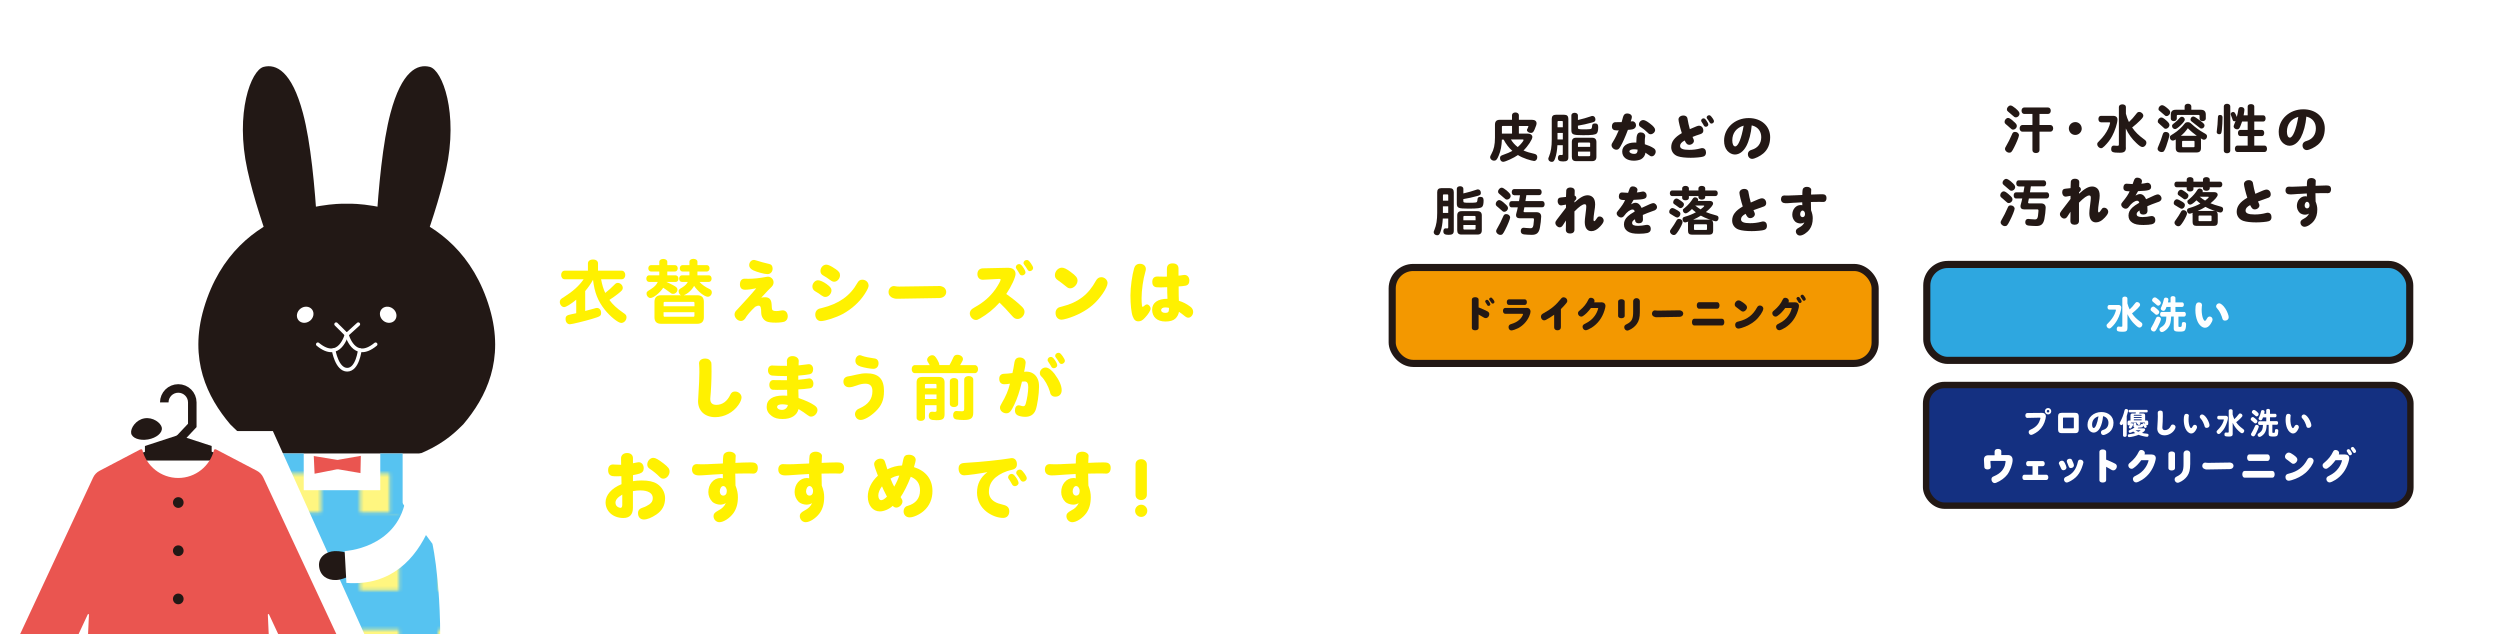 <?xml version="1.0" encoding="UTF-8"?><svg id="_レイヤー_1" xmlns="http://www.w3.org/2000/svg" width="187mm" height="47.43mm" xmlns:xlink="http://www.w3.org/1999/xlink" viewBox="0 0 530.08 134.44"><defs><style>.cls-1{fill:#221815;}.cls-2{stroke-width:1.36px;}.cls-2,.cls-3,.cls-4,.cls-5,.cls-6,.cls-7{fill:none;}.cls-2,.cls-6,.cls-7{stroke:#221815;stroke-miterlimit:10;}.cls-8,.cls-9{fill:#fff;}.cls-3{stroke-dasharray:0 6.79;stroke-width:1.7px;}.cls-3,.cls-5{stroke:#fff;stroke-linecap:round;stroke-linejoin:round;}.cls-9{opacity:.5;}.cls-10{fill:#2ea7e0;}.cls-11{fill:url(#_新規パターンスウォッチ_3);}.cls-12{clip-path:url(#clippath-1);}.cls-13{fill:#231815;}.cls-5{stroke-width:.78px;}.cls-14{fill:#ea5550;}.cls-15{fill:#fff100;}.cls-16{fill:url(#_新規パターンスウォッチ_3-2);}.cls-6{stroke-width:1.51px;}.cls-7{stroke-width:1.81px;}.cls-17{fill:#56c3f1;mix-blend-mode:multiply;}.cls-18{clip-path:url(#clippath-2);}.cls-19{fill:#143081;}.cls-20{fill:#f39800;}.cls-21{clip-path:url(#clippath);}.cls-22{fill:#fff680;}</style><clipPath id="clippath"><rect class="cls-4" x="3.72" width="101.39" height="134.44"/></clipPath><pattern id="_新規パターンスウォッチ_3" x="0" y="0" width="118.2" height="118.2" patternTransform="translate(-952.23 -2677.49) scale(.7)" patternUnits="userSpaceOnUse" viewBox="0 0 118.2 118.2"><rect class="cls-4" width="118.2" height="118.2"/><rect class="cls-22" width="118.2" height="118.2"/><rect class="cls-17" x="5.91" width="11.82" height="118.2"/><rect class="cls-17" x="29.55" width="11.82" height="118.2"/><rect class="cls-17" x="53.19" width="11.82" height="118.2"/><rect class="cls-17" x="76.83" width="11.82" height="118.2"/><rect class="cls-17" x="100.47" width="11.82" height="118.2"/><rect class="cls-17" y="100.47" width="118.19" height="11.82"/><rect class="cls-17" y="76.83" width="118.19" height="11.82"/><rect class="cls-17" y="53.19" width="118.19" height="11.83"/><rect class="cls-17" y="29.55" width="118.19" height="11.82"/><rect class="cls-17" y="5.91" width="118.19" height="11.83"/></pattern><pattern id="_新規パターンスウォッチ_3-2" patternTransform="translate(-954.22 -2677.49) scale(.7)" xlink:href="#_新規パターンスウォッチ_3"/><clipPath id="clippath-1"><rect class="cls-4" x="28.43" y="79.94" width="18.73" height="27.65"/></clipPath><clipPath id="clippath-2"><path class="cls-4" d="M75.24,149.29c.52-.24.74-.86.5-1.36l-1.22-2.6c-.15-.33-.01-.72.32-.87h.01c.52-.25.74-.86.5-1.38l-19.53-41.85c-.28-.6-.75-1.1-1.34-1.41l-8.6-4.5c-.09-.05-.2-.07-.3-.07s-.18.07-.2.16c-.85,3.41-3.93,5.93-7.59,5.93s-6.75-2.52-7.6-5.93c-.02-.09-.1-.16-.19-.16-.11,0-.21.03-.31.07l-8.6,4.51c-.59.31-1.06.81-1.34,1.41L.24,143.08c-.24.52-.02,1.13.5,1.36h.02c.32.16.47.55.31.88l-1.21,2.6c-.24.51-.01,1.12.5,1.36l5.23,2.43c.51.24,1.13.02,1.37-.5l1.21-2.6c.15-.32.54-.47.87-.31.52.24,1.14.03,1.39-.49l8.18-17.54c.06-.13.25-.08.25.06l-.65,14.15c-.02.56.43,1.03.98,1.03h.33c.36,0,.66.29.66.66v1.55c0,.57.46,1.03,1.03,1.03h33.22c.57,0,1.03-.46,1.03-1.03v-1.55c0-.36.29-.66.65-.66h.33c.57,0,1.01-.47.99-1.03l-.64-14.15c0-.14.18-.19.25-.06l8.18,17.54c.24.52.85.74,1.36.5.33-.15.73-.02.88.31l1.22,2.6c.24.52.85.74,1.36.5l5.23-2.43Z"/></clipPath></defs><path class="cls-15" d="M127.45,59.21c.21,1.14.48,2.06.88,2.9.71-.55,1.26-1.05,1.85-1.65.37-.39.52-.48.82-.48.54,0,1.05.51,1.05,1.05,0,.38-.15.58-.96,1.22-.52.42-1.19.89-1.88,1.34.66.94,1.62,1.82,2.91,2.71.59.38.72.57.72.97,0,.63-.52,1.2-1.12,1.2-.65,0-2.37-1.39-3.5-2.82-1.46-1.85-2.16-3.62-2.48-6.33-.43.79-1.05,1.68-1.66,2.39v4.22c.69-.17,1.31-.34,1.83-.49.43-.14.52-.15.68-.15.49,0,.86.43.86,1.03,0,.66-.15.77-1.91,1.29-1.6.48-4.31,1.14-4.7,1.14-.54,0-.92-.46-.92-1.12,0-.6.26-.82,1.17-.99.17-.03.48-.11,1.09-.23v-2.87c-1.16.96-2.16,1.57-2.56,1.57-.48,0-.92-.51-.92-1.06,0-.46.15-.65.89-1.08,1.86-1.17,3.19-2.36,4.16-3.76h-4c-.45,0-.77-.37-.77-.91s.32-.91.77-.91h4.91v-1.54c0-.49.43-.83,1.08-.83s1.06.34,1.06.83v1.54h5.01c.45,0,.77.38.77.91s-.32.91-.77.91h-4.36Z"/><path class="cls-15" d="M143.26,58.38c.34,0,.59.29.59.71s-.25.69-.59.69h-1.96c.48.2.55.25,1.32.63.8.42,1.02.63,1.02,1,0,.48-.43.89-.91.89-.31,0-.34-.02-1.19-.66-.15-.12-.57-.42-.92-.63-.71,1.09-2.06,2.17-2.71,2.17-.43,0-.82-.43-.82-.92,0-.37.05-.43.92-.96.8-.52,1.2-.94,1.46-1.53h-1.85c-.34,0-.58-.29-.58-.69s.25-.71.58-.71h2.17v-.8h-1.74c-.34,0-.59-.28-.59-.68s.25-.68.59-.68h1.74v-.69c0-.37.35-.62.85-.62s.85.26.85.62v.69h1.62c.34,0,.59.29.59.68s-.25.68-.59.68h-1.62v.8h1.76ZM144.4,62.6c-.28-.11-.51-.48-.51-.82s.06-.42.79-.85c.6-.38.92-.71,1.16-1.16h-1.26c-.34,0-.58-.29-.58-.69s.25-.71.58-.71h1.6v-.8h-1.46c-.34,0-.58-.28-.58-.68s.25-.68.58-.68h1.46v-.71c0-.37.34-.62.85-.62s.85.26.85.62v.71h1.99c.34,0,.58.29.58.68s-.25.68-.58.68h-1.99v.8h2.42c.34,0,.58.29.58.71s-.25.69-.58.69h-1.99c.52.58,1.23,1.09,2.17,1.53.29.14.45.38.45.68,0,.51-.39.94-.85.94-.69,0-2.1-1.11-2.91-2.31-.45.86-1.37,1.69-2.2,1.99h2.88c.92,0,1.39.46,1.39,1.39v3.27c0,.92-.46,1.39-1.39,1.39h-7.69c-.92,0-1.39-.46-1.39-1.39v-3.27c0-.91.48-1.39,1.39-1.39h4.25ZM147.25,64.94v-.71c0-.15-.08-.23-.23-.23h-6.08c-.15,0-.23.08-.23.23v.71h6.55ZM140.7,66.19v.74c0,.15.08.23.23.23h6.08c.15,0,.23-.08.23-.23v-.74h-6.55Z"/><path class="cls-15" d="M161.35,65.54c-.02-.49-.18-.74-.51-.74-.18,0-.35.06-.72.25-.94.86-1.79,1.86-2.14,2.51-.28.34-.55.49-.89.49-.68,0-1.34-.68-1.34-1.37,0-.26.11-.54.28-.75.05-.05.15-.15.38-.4,1.26-1.34,3.07-3.34,3.94-4.41-.83.19-1.79.31-2.37.31-.72,0-1.09-.39-1.09-1.14s.37-1.2,1-1.2l.8.02c1.11,0,2.51-.15,3.76-.4.18-.03.26-.05.37-.05.66,0,1.2.54,1.2,1.2,0,.46-.17.75-.69,1.23-.4.38-.58.57-1.49,1.56-.2.22-.22.25-.43.46.4-.08.57-.09.8-.09.91,0,1.34.46,1.4,1.54l.05.77c.03.48.26.62.94.62.37,0,.6-.03,1.03-.12.11-.02.22-.03.34-.03.63,0,1.06.52,1.06,1.28,0,.51-.26.92-.69,1.11-.31.12-1.06.22-1.83.22-.97,0-1.63-.09-2.02-.28-.66-.34-1.06-.99-1.09-1.82l-.03-.75ZM160.36,55.22c.39.15,2.13.63,2.71.74.49.09.75.43.75.99,0,.68-.46,1.17-1.09,1.17s-2.2-.42-3-.8c-.6-.29-.88-.65-.88-1.09,0-.62.45-1.12,1-1.12.15,0,.22.02.51.12Z"/><path class="cls-15" d="M175.33,60.28c.72.52.97.85.97,1.29,0,.71-.63,1.39-1.29,1.39-.26,0-.49-.09-.8-.31-.35-.28-.89-.63-1.34-.88-.4-.23-.62-.59-.62-1.02,0-.68.57-1.33,1.19-1.33.43,0,1.16.32,1.89.85ZM184.18,60.51c0,.39-.25.91-.85,1.85-1.09,1.68-2.74,3.17-4.64,4.21-1.37.74-3.73,1.51-4.64,1.51-.68,0-1.19-.6-1.19-1.39,0-.45.18-.83.52-1.08.2-.14.26-.17.89-.31,3.59-.88,5.98-2.56,7.52-5.31.29-.51.58-.69,1.06-.69.71,0,1.31.54,1.31,1.22ZM177.08,56.98c.8.54,1.03.86,1.03,1.39,0,.69-.6,1.36-1.22,1.36-.29,0-.49-.08-.86-.35-.46-.35-1-.71-1.56-1.02-.32-.19-.51-.51-.51-.89,0-.74.57-1.36,1.25-1.36.4,0,1.05.31,1.86.88Z"/><path class="cls-15" d="M199.17,60.64h.05c.25-.03.77.17.99.35.26.25.42.57.42.92,0,.72-.62,1.26-1.46,1.28l-8.72.15h-.14c-.42.05-1.03-.12-1.33-.34-.42-.31-.58-.62-.58-1.09,0-.69.51-1.26,1.14-1.26.08,0,.11,0,.23.03.29.06.55.08.88.08l8.54-.12Z"/><path class="cls-15" d="M213.85,56.79c.89-.01,1.48.49,1.48,1.29,0,.72-.88,2.63-1.97,4.25,1.63,1.17,2.28,1.7,3.33,2.7.37.37.54.69.54,1.09,0,.77-.72,1.51-1.46,1.51-.49,0-.75-.15-1.31-.8-.96-1.11-1.65-1.82-2.53-2.67-1.23,1.37-2.59,2.46-4.1,3.34-.52.29-.63.34-.91.34-.66,0-1.29-.68-1.29-1.39,0-.37.18-.71.52-.97q.11-.09.49-.31c1.94-1.08,3.28-2.25,4.44-3.88.54-.77,1.09-1.77,1.09-1.99,0-.12-.11-.18-.29-.17l-3.39.18c-.75.05-1.25-.43-1.25-1.19s.45-1.22,1.2-1.23l5.41-.12ZM216.85,56.55c.37.51.59.96.59,1.22,0,.31-.35.62-.71.62-.22,0-.42-.11-.52-.28t-.25-.43c-.17-.29-.31-.51-.46-.72-.08-.11-.11-.2-.11-.32,0-.35.32-.65.68-.65.28,0,.49.15.79.57ZM218.61,55.88c.29.4.45.74.45.96,0,.31-.35.65-.69.65-.23,0-.38-.11-.55-.4-.15-.26-.46-.72-.65-.96-.14-.17-.15-.22-.15-.38,0-.34.32-.63.71-.63.28,0,.45.15.89.77Z"/><path class="cls-15" d="M227.02,57.66c1.12.82,1.45,1.23,1.45,1.85,0,.79-.79,1.62-1.54,1.62-.34,0-.51-.08-.92-.42-.68-.54-1.2-.96-1.74-1.32-.42-.29-.6-.6-.6-1.05,0-.83.71-1.59,1.48-1.59.46,0,.99.26,1.88.91ZM234.83,60.03c0,.96-1.59,3.3-3.16,4.65-1.42,1.23-3.39,2.26-5.39,2.85-.62.17-.96.25-1.19.25-.75,0-1.28-.58-1.28-1.43,0-.43.17-.8.48-1.03.23-.17.29-.18.96-.35,3.33-.83,5.52-2.5,7.12-5.45.28-.51.65-.75,1.14-.75.72,0,1.33.58,1.33,1.28Z"/><path class="cls-15" d="M243.97,65.45c0,.37-.51,1.19-1.2,1.91-.51.57-.89.77-1.4.77-.57,0-.91-.29-1.2-1.06-.29-.74-.48-2.5-.48-4.44,0-1.74.35-4.31.79-5.78.18-.6.6-.92,1.23-.92.74,0,1.25.46,1.25,1.11,0,.15-.02.26-.12.63-.45,1.46-.79,3.91-.79,5.56,0,.59.03,1.16.08,1.54.02.2.06.28.15.28.08,0,.22-.09.4-.26.14-.15.34-.25.49-.25.4,0,.8.46.8.91ZM247.43,56.98c0-.75.4-1.14,1.2-1.14s1.25.39,1.25,1.11v1.49c.2,0,.57-.05.97-.12.15-.03.2-.03.31-.03.6,0,1.02.48,1.02,1.2,0,.62-.29,1-.85,1.09-.22.05-1.06.14-1.42.15,0,1.71.02,2.29.05,3.04.91.29,1.59.63,2.43,1.25.39.28.6.69.6,1.12,0,.63-.49,1.22-1.02,1.22-.28,0-.49-.11-.88-.43-.46-.37-.74-.59-1.11-.82-.09.55-.37,1.08-.79,1.46-.42.39-1.14.6-2.08.6-1.76,0-2.82-.96-2.82-2.53,0-1.45,1.19-2.29,3.25-2.29-.05-.96-.06-1.79-.06-2.46-.6.03-.97.05-1.42.05-.83,0-1.08-.03-1.32-.2-.28-.17-.42-.49-.42-.97,0-.72.38-1.14,1.05-1.14l1.53.03c.15,0,.25,0,.52-.02v-1.66ZM247.87,65.27c-.29-.06-.55-.09-.79-.09-.55,0-.88.22-.88.59,0,.34.35.57.89.57.57,0,.77-.22.77-.79v-.28Z"/><path class="cls-15" d="M150.78,76.75c.08.25.09.65.09,2.06,0,1.68-.11,4.11-.25,5.48-.02.11-.02.2-.02.29,0,.85.43,1.26,1.29,1.26,1.28,0,2.31-.75,2.97-2.17.22-.46.52-.66,1-.66.74,0,1.37.59,1.37,1.25,0,.42-.23.99-.66,1.6-1.11,1.6-2.99,2.59-4.92,2.59-2.2,0-3.64-1.34-3.64-3.39,0-.14.02-.34.05-.89.17-2.65.23-4.13.23-5.28,0-.52-.01-1.11-.05-1.63-.02-.09-.02-.15-.02-.21,0-.62.52-1.03,1.31-1.03.62,0,1.06.28,1.22.74Z"/><path class="cls-15" d="M166.83,76.66c0-.72.45-1.16,1.2-1.16s1.33.43,1.33,1.03c0,.08-.02.28-.03.6v.34c.58-.06,1.71-.2,1.91-.23.14-.03.18-.03.25-.03.54,0,.92.45.92,1.06s-.26.97-.75,1.08c-.34.08-1.54.22-2.4.29v.88c.57-.05,1.59-.17,2.1-.26.12-.03.17-.03.23-.03.49,0,.88.48.88,1.11,0,.57-.25.91-.72.99-.69.11-1.83.21-2.48.23,0,.51.02,1.34.05,1.83,1.42.49,2.62,1.03,3.33,1.53.48.32.68.62.68,1.02,0,.69-.66,1.39-1.33,1.39-.29,0-.43-.06-.82-.35-.55-.43-1.05-.75-1.86-1.25-.34,1.36-1.56,2.11-3.39,2.11-.99,0-1.7-.19-2.28-.62-.75-.55-1.09-1.16-1.09-1.96,0-1.54,1.25-2.39,3.47-2.39.09,0,.39.02.89.03,0-.4,0-.59-.03-1.25h-.22l-1.83.02c-1.02,0-1.14-.02-1.34-.17-.25-.17-.38-.51-.38-.89,0-.6.34-1.02.8-1.02h.2c.43.02,1.36.03,2.74.03v-.88c-1.34,0-2.65-.05-3.13-.11-.54-.06-.89-.49-.89-1.11s.35-1.03.89-1.03c.06,0,.17,0,.28.02.29.03,1.93.06,2.85.06v-.91ZM165.86,85.72c-.69,0-1.09.2-1.09.57,0,.34.43.62.99.62.66,0,1.12-.37,1.28-.97,0-.02,0-.05.02-.08-.49-.09-.86-.14-1.19-.14Z"/><path class="cls-15" d="M187.43,82.97c0,1.85-.52,3.08-1.83,4.31-1.09,1.05-2.36,1.76-3.11,1.76-.49,0-.89-.26-1.09-.72-.08-.18-.12-.37-.12-.52,0-.31.17-.68.45-.92.15-.12.17-.14.51-.29,1.86-.82,2.74-1.99,2.74-3.65,0-1.08-.48-1.59-1.51-1.59-.52,0-1.17.12-1.79.37-.66.25-1.23.39-1.62.39-.74,0-1.23-.48-1.23-1.19,0-.65.38-1.05,1.09-1.14.25-.03.65-.11,1.62-.34.96-.22,1.49-.29,2.14-.29,2.62,0,3.76,1.16,3.76,3.84ZM182.75,75.43c.6.22,1.76.46,2.56.55.63.05.97.43.97,1.06,0,.69-.45,1.16-1.09,1.16-.57,0-1.99-.25-2.7-.48-.77-.25-1.12-.63-1.12-1.25s.43-1.16.94-1.16c.12,0,.18.01.45.11Z"/><path class="cls-15" d="M197.13,77.41s-.03-.08-.08-.14l-.14-.25-.22-.35c-.06-.12-.11-.26-.11-.37,0-.49.54-.99,1.09-.99.4,0,.63.2,1.08.97.29.52.38.75.42,1.06v.06h2.16c.35-.65.43-.77.83-1.66.15-.35.43-.52.82-.52.66,0,1.2.4,1.2.91,0,.2-.12.49-.42.97-.11.18-.14.23-.18.31h3.11c.4,0,.69.37.69.86s-.29.85-.69.85h-12.69c-.42,0-.69-.34-.69-.85s.28-.86.69-.86h3.13ZM196.12,88.58c0,.39-.37.66-.88.66-.54,0-.89-.26-.89-.66v-7.49c0-.79.39-1.17,1.17-1.17h3.57c.8,0,1.19.38,1.19,1.17v6.67c0,1.06-.34,1.33-1.69,1.33s-1.66-.22-1.66-.97c0-.49.25-.83.62-.83h.12c.08.02.2.02.4.03h.17c.25,0,.34-.08.34-.32v-1.09h-2.45v2.68ZM198.57,82.34v-.71c0-.15-.08-.23-.23-.23h-1.99c-.15,0-.23.08-.23.23v.71h2.45ZM198.57,84.59v-.96h-2.45v.96h2.45ZM201.4,80.83c0-.4.35-.68.88-.68s.88.28.88.68v4.82c0,.38-.37.66-.88.66s-.88-.26-.88-.66v-4.82ZM204.45,80.45c0-.42.4-.72.94-.72s.97.31.97.72v7.04c0,1.17-.49,1.56-2.02,1.56-.54,0-1.2-.05-1.56-.11-.46-.08-.69-.37-.69-.89,0-.57.28-.91.72-.91t.4.03c.22.02.58.03.77.03.34,0,.46-.12.46-.49v-6.25Z"/><path class="cls-15" d="M215.11,76.78c.11-.65.48-.99,1.11-.99.72,0,1.25.46,1.25,1.11,0,.25-.15,1.14-.32,1.94.14-.03.26-.05.45-.05,1.11,0,2,.57,2.42,1.56.22.48.29.96.29,1.68,0,1.49-.37,3.96-.72,4.9-.37.96-1.12,1.45-2.23,1.45-.59,0-1.23-.14-1.59-.32-.39-.22-.57-.55-.57-1.02,0-.68.31-1.11.8-1.11q.19,0,.71.17c.06.01.18.03.25.03.26,0,.42-.15.52-.52.29-.94.54-2.57.54-3.51,0-.82-.23-1.22-.74-1.22-.09,0-.4.01-.59.03-.51,2.11-.99,3.57-1.62,4.87-.69,1.46-1.05,1.85-1.7,1.85-.71,0-1.34-.54-1.34-1.17,0-.29.05-.42.35-.94.88-1.48,1.43-2.77,1.76-4.17-.29.06-.89.12-1.19.12-.69,0-1.08-.42-1.08-1.14,0-.68.37-1.06,1.03-1.08.12.02,1.23-.08,1.77-.15.19-.8.22-1.03.43-2.31ZM223.65,79.35c.92,1.22,1.46,2.43,1.46,3.37,0,.86-.52,1.39-1.39,1.39-.4,0-.72-.17-.92-.48-.08-.14-.09-.17-.2-.62-.34-1.19-1.11-2.54-1.8-3.19-.22-.2-.32-.45-.32-.74,0-.6.58-1.16,1.22-1.16.57,0,1.23.49,1.96,1.42ZM223.59,76.23c.37.51.58.96.58,1.22,0,.31-.35.62-.71.62-.21,0-.42-.11-.52-.28t-.25-.43c-.17-.29-.31-.51-.46-.72-.08-.11-.11-.2-.11-.32,0-.35.32-.65.68-.65.28,0,.49.15.79.57ZM225.34,75.56c.28.38.45.74.45.96,0,.31-.35.65-.69.65-.25,0-.4-.11-.57-.4-.18-.32-.46-.72-.69-1.02-.08-.09-.11-.18-.11-.32,0-.34.32-.63.71-.63.28,0,.45.14.91.77Z"/><path class="cls-15" d="M131.68,97.21c-.02-.7.52-1.16,1.28-1.16s1.25.42,1.25,1.11v1.06c.13-.02.33-.05.85-.17.17-.03.23-.05.37-.05.62,0,1.06.53,1.06,1.28,0,.58-.27.93-.87,1.13-.23.08-.7.2-1.41.33v1.28c.6-.1,1.18-.15,1.81-.15,1.5,0,2.51.22,3.29.71,1.06.67,1.71,1.83,1.71,3.04,0,1.51-.6,2.63-1.86,3.48-1,.67-1.95,1.05-2.63,1.05-.78,0-1.25-.52-1.25-1.38,0-.58.35-.96,1.1-1.18.33-.08.93-.4,1.3-.65.53-.38.73-.75.73-1.35,0-1.01-.98-1.61-2.63-1.61-.48,0-1.03.05-1.58.15v3.54c0,1.43-.7,2.16-2.04,2.16-2.16,0-3.76-1.41-3.76-3.33,0-1.53,1.26-2.98,3.38-3.84l-.03-1.7c-.43.02-.75.03-.96.03-.83,0-1.15-.05-1.38-.22-.32-.2-.47-.57-.47-1.08,0-.76.38-1.21,1.05-1.21.07,0,.08,0,.28.02.37.03.93.05,1.43.05l-.02-1.36ZM131.93,104.87c-.96.57-1.43,1.11-1.43,1.71,0,.47.23.81.67,1,.13.05.3.1.4.1.23,0,.37-.22.37-.63v-2.18ZM140.67,98.24c1.05.82,1.3,1.16,1.3,1.75,0,.76-.63,1.5-1.31,1.5-.32,0-.52-.1-.81-.38-.55-.57-1.31-1.2-2.15-1.76-.32-.22-.46-.5-.46-.88,0-.73.62-1.4,1.28-1.4.46,0,1.06.33,2.16,1.18Z"/><path class="cls-15" d="M153.27,100.5c-.48.02-.76.03-2.25.13l-.25.02c-1.83.13-2.16.15-2.56.15-.96,0-1.48-.43-1.48-1.25,0-.71.38-1.15,1.03-1.15.07,0,.18,0,.33.02.22.02.43.02.8.02.68,0,1.48-.03,2.31-.08.55-.03.88-.05,1.91-.08l.17-.02c0-.7.03-1.23.08-1.58.07-.55.6-.91,1.31-.91s1.33.4,1.33.91c0,.05,0,.12-.02.18-.02.2-.02.42-.05,1.16v.12c.85-.05,2.49-.1,3.12-.1.85,0,1.11.07,1.38.37.17.18.25.46.25.8,0,.76-.37,1.21-.98,1.21-.07,0-.17,0-.3-.02-.25-.02-.55-.02-1.01-.02-.7,0-1,0-2.11.03h-.38c0,.57.02,1.75.05,2.53.38,1,.51,1.66.51,2.48,0,1.4-.32,2.49-.96,3.39-.78,1.06-2.08,1.91-2.96,1.91-.68,0-1.25-.58-1.25-1.3,0-.47.25-.76.96-1.15.88-.46,1.3-.88,1.65-1.6-.35.22-.77.33-1.2.33-.58,0-1.31-.27-1.63-.58-.58-.58-.88-1.31-.88-2.09,0-1.68,1.13-2.98,2.59-2.98.18,0,.32.02.5.07l-.03-.93ZM154.1,104.06c0-.53-.35-1.01-.75-1.01s-.73.55-.73,1.13c0,.52.3.9.73.9s.75-.35.75-.9v-.12Z"/><path class="cls-15" d="M171.56,100.5c-.48.02-.76.03-2.25.13l-.25.02c-1.83.13-2.16.15-2.56.15-.96,0-1.48-.43-1.48-1.25,0-.71.38-1.15,1.03-1.15.07,0,.18,0,.33.02.22.02.43.02.8.02.68,0,1.48-.03,2.31-.08.55-.03.88-.05,1.91-.08l.17-.02c0-.7.03-1.23.08-1.58.07-.55.6-.91,1.31-.91s1.33.4,1.33.91c0,.05,0,.12-.02.18-.02.2-.02.42-.05,1.16v.12c.85-.05,2.49-.1,3.12-.1.85,0,1.11.07,1.38.37.17.18.25.46.25.8,0,.76-.37,1.21-.98,1.21-.07,0-.17,0-.3-.02-.25-.02-.55-.02-1.01-.02-.7,0-1,0-2.11.03h-.38c0,.57.02,1.75.05,2.53.38,1,.51,1.66.51,2.48,0,1.4-.32,2.49-.96,3.39-.78,1.06-2.08,1.91-2.96,1.91-.68,0-1.25-.58-1.25-1.3,0-.47.25-.76.96-1.15.88-.46,1.3-.88,1.65-1.6-.35.22-.77.33-1.2.33-.58,0-1.31-.27-1.63-.58-.58-.58-.88-1.31-.88-2.09,0-1.68,1.13-2.98,2.59-2.98.18,0,.32.02.5.07l-.03-.93ZM172.39,104.06c0-.53-.35-1.01-.75-1.01s-.73.55-.73,1.13c0,.52.3.9.73.9s.75-.35.75-.9v-.12Z"/><path class="cls-15" d="M191.55,97.36c.13-.67.48-.95,1.15-.95.85,0,1.46.46,1.46,1.1,0,.2-.08.53-.37,1.53,2.53.8,3.92,2.59,3.92,5.07,0,1.71-.62,3.14-1.83,4.21-.87.77-2.2,1.38-3.01,1.38-.75,0-1.28-.53-1.28-1.28,0-.4.17-.78.45-.98.1-.08.12-.1.37-.17,1.76-.5,2.66-1.61,2.66-3.28,0-1.43-.63-2.36-1.96-2.91-.58,1.55-1.6,3.57-2.16,4.31.02.05.05.1.13.22.18.25.27.47.27.71,0,.65-.67,1.3-1.31,1.3-.3,0-.53-.12-.75-.37-.75.7-1.86,1.18-2.73,1.18-1.5,0-2.56-1.31-2.56-3.13,0-1.58.76-3.18,2.14-4.44-.52-1.3-.8-2.19-.8-2.46,0-.62.65-1.16,1.36-1.16.55,0,.85.25.98.78.03.13.35,1.15.47,1.48,1-.5,2.08-.78,3.11-.81.17-.73.2-.9.28-1.33ZM186.23,105.04c0,.6.25,1.01.62,1.01.32,0,.76-.28,1.21-.75-.65-1.26-.81-1.61-1.05-2.19-.5.65-.78,1.35-.78,1.93ZM188.82,101.48c.27.7.53,1.28.78,1.7.47-.81.85-1.66,1.08-2.36-.67.07-1.36.32-1.86.67Z"/><path class="cls-15" d="M204.45,100.78c-.75,0-1.2-.57-1.2-1.46,0-.55.23-.91.7-1.08q.22-.08,1.15-.13c2.83-.15,6.92-.58,9.06-.93.2-.05.28-.05.4-.05.63,0,1.06.52,1.06,1.28,0,.68-.33,1.05-1.1,1.21-1.31.28-2.54.87-3.39,1.58-1,.85-1.45,1.83-1.45,3.14,0,.83.45,1.58,1.23,2.04.43.27,1,.46,1.81.65.88.2,1.28.62,1.28,1.38,0,.86-.5,1.4-1.3,1.4-1.13,0-2.39-.47-3.46-1.26-1.33-1.01-2.08-2.48-2.08-4.09,0-1.83.7-3.23,2.2-4.36-1.38.28-4.31.68-4.92.68ZM215.34,101.1c.4.55.63,1.03.63,1.31,0,.33-.38.67-.77.67-.23,0-.45-.12-.56-.3t-.27-.47c-.18-.32-.33-.55-.5-.78-.08-.12-.12-.22-.12-.35,0-.38.35-.7.73-.7.3,0,.53.17.85.62ZM217.23,100.39c.3.42.48.8.48,1.03,0,.33-.38.7-.75.7-.27,0-.43-.12-.62-.43-.2-.35-.5-.78-.75-1.1-.08-.1-.12-.2-.12-.35,0-.37.35-.68.76-.68.3,0,.48.15.98.83Z"/><path class="cls-15" d="M228.09,100.5c-.48.02-.76.03-2.25.13l-.25.02c-1.83.13-2.16.15-2.56.15-.96,0-1.48-.43-1.48-1.25,0-.71.38-1.15,1.03-1.15.07,0,.18,0,.33.02.22.02.43.02.8.02.68,0,1.48-.03,2.31-.08.55-.03.88-.05,1.91-.08l.17-.02c0-.7.03-1.23.08-1.58.07-.55.6-.91,1.31-.91s1.33.4,1.33.91c0,.05,0,.12-.02.18-.02.2-.02.42-.05,1.16v.12c.85-.05,2.49-.1,3.12-.1.85,0,1.11.07,1.38.37.17.18.25.46.25.8,0,.76-.37,1.21-.98,1.21-.07,0-.17,0-.3-.02-.25-.02-.55-.02-1.01-.02-.7,0-1,0-2.11.03h-.38c0,.57.02,1.75.05,2.53.38,1,.51,1.66.51,2.48,0,1.4-.32,2.49-.96,3.39-.78,1.06-2.08,1.91-2.96,1.91-.68,0-1.25-.58-1.25-1.3,0-.47.25-.76.96-1.15.88-.46,1.3-.88,1.65-1.6-.35.22-.77.33-1.2.33-.58,0-1.31-.27-1.63-.58-.58-.58-.88-1.31-.88-2.09,0-1.68,1.13-2.98,2.59-2.98.18,0,.32.02.5.07l-.03-.93ZM228.92,104.06c0-.53-.35-1.01-.75-1.01s-.73.55-.73,1.13c0,.52.3.9.73.9s.75-.35.75-.9v-.12Z"/><path class="cls-15" d="M241.97,109.6c-.35,0-.66-.13-.91-.38s-.38-.56-.38-.92.13-.66.38-.91.56-.38.91-.38.66.13.91.38.38.56.38.91-.13.66-.38.92-.56.38-.91.38ZM240.77,98.49c0-.35.11-.63.34-.83.23-.2.51-.3.86-.3s.62.1.85.31c.23.21.35.48.35.82v6.4c0,.34-.12.62-.35.82-.23.21-.51.31-.85.31s-.63-.1-.86-.3c-.23-.2-.34-.48-.34-.83v-6.4Z"/><path class="cls-8" d="M125.01,22.39c0,.31-.3.54-.72.54-.21,0-.4-.06-.54-.16.03.1.06.21.06.31,0,.37-.21.63-.49.63h-2.28v1.16h2.77c.29,0,.48.26.48.63s-.21.63-.48.63h-2.77v1.5c.76.07,1.12.08,1.84.08.38,0,1.24-.01,1.42-.02.19-.01.36-.02.45-.02.39,0,.64.25.64.66,0,.44-.17.69-.52.76-.13.02-1.02.05-1.78.05-3.1,0-4.25-.39-5.33-1.82-.19.45-.46.91-.73,1.32-.42.6-.62.77-.93.77-.41,0-.79-.37-.79-.76,0-.23.01-.24.48-.87.69-.95,1.03-1.75,1.32-3.02.08-.31.28-.46.61-.46.46,0,.78.25.78.61,0,.14-.13.68-.27,1.19.41.6.88,1.01,1.41,1.24v-3.61h-2.32c-.29,0-.49-.26-.49-.63,0-.13.01-.2.06-.32-.14.11-.33.17-.54.17-.42,0-.71-.23-.71-.55v-.99c0-.74.38-1.12,1.12-1.12h2.77v-.79c0-.32.32-.55.77-.55s.76.24.76.55v.79h2.84c.74,0,1.12.38,1.12,1.12v1ZM123.31,22.44c.1,0,.18.02.28.09-.02-.07-.02-.09-.02-.15v-.65c0-.14-.07-.21-.21-.21h-6.09c-.14,0-.21.07-.21.21v.64c0,.06-.01.09-.02.16.09-.07.16-.09.28-.09h6Z"/><path class="cls-8" d="M136,25.87c-.09,1.09-.3,1.99-.65,2.71-.3.63-.45.77-.8.77s-.72-.31-.72-.63c0-.06,0-.08.02-.16-.15.16-.34.24-.54.24-.25,0-.32-.06-.65-.53-.01-.01-.23-.31-.28-.37-.3-.39-.33-.46-.33-.62,0-.28.24-.55.58-.64h-3.39c-.26,0-.45-.24-.45-.61s.18-.62.45-.62h.61v-3.91h-.52c-.26,0-.45-.24-.45-.6s.18-.6.45-.6h.52v-.89c0-.28.25-.46.61-.46s.6.19.6.46v.89h1.34v-.89c0-.26.25-.46.61-.46s.61.19.61.46v.89h.38c.26,0,.45.25.45.6s-.18.6-.45.6h-.38v3.91h.45c.25,0,.43.26.43.62s-.18.61-.43.61h-1.15c.36.1,1.11,1.12,1.11,1.49v.06c.55-1.05.74-2.03.74-3.76v-4.07c0-.64.33-.97.97-.97h2.11c.64,0,.97.33.97.97v7.73c0,.86-.34,1.16-1.33,1.16-1.19,0-1.51-.15-1.51-.72,0-.46.19-.72.52-.72t.26.02h.46c.23.01.3-.07.3-.34v-1.63h-1.51ZM131.33,27.34c0,.23-.3.72-.81,1.33-.52.6-.65.7-.91.7-.39,0-.74-.35-.74-.74q0-.23.55-.82c.31-.36.34-.4.73-.92.11-.15.27-.23.46-.23.38,0,.72.32.72.69ZM132.39,21.51h-1.34v.71h1.34v-.71ZM131.05,23.81h1.34v-.71h-1.34v.71ZM132.39,24.68h-1.34v.75h1.34v-.75ZM137.51,22.05v-1.19c0-.12-.06-.17-.17-.17h-1.12c-.12,0-.17.06-.17.17v1.19h1.47ZM137.51,24.64v-1.36h-1.47v1.36h1.47Z"/><path class="cls-8" d="M147.14,27.33c0,.57-.29.86-.86.86h-2.47c-.57,0-.86-.29-.86-.86v-5.75c0-.57.29-.86.86-.86h.34c.06-.21.17-.64.18-.73.17-.74.17-.77.34-.87.09-.06.22-.09.37-.09.44,0,.76.25.76.6,0,.11-.06.31-.34,1.1h.83c.57,0,.86.29.86.86v1.32s.03-.07.06-.13l.25-.47c.41-.83.72-1.76.94-2.85.06-.25.28-.41.6-.41.45,0,.79.26.79.62,0,.11-.08.49-.23,1.07h2.07c.8,0,1.11.36,1.11,1.27,0,2.04-.12,4.01-.32,5.41-.11.81-.17,1.01-.34,1.29-.22.34-.65.52-1.31.52-.56,0-1.21-.05-1.59-.11-.39-.07-.58-.3-.58-.71,0-.45.23-.75.57-.75t.41.05c.2.02.58.05.81.05.48,0,.55-.13.69-1.1.14-1.12.25-2.93.25-4.27,0-.25-.07-.32-.29-.32h-1.9c-.18.49-.25.68-.47,1.1-.28.56-.44.71-.76.71s-.65-.22-.77-.49v3.97ZM145.83,22.12c0-.11-.06-.17-.17-.17h-1.21c-.11,0-.17.06-.17.17v1.67h1.56v-1.67ZM144.28,24.95v1.8c0,.11.06.17.17.17h1.21c.11,0,.17-.06.17-.17v-1.8h-1.56ZM149.84,24.49c.38.63.6,1.1.6,1.31,0,.34-.38.66-.78.66-.33,0-.39-.07-.79-.82-.03-.07-.31-.57-.37-.65q-.37-.63-.37-.79c0-.35.37-.66.78-.66.31,0,.39.08.93.96Z"/><path class="cls-8" d="M158.23,21.18c.34,0,.41,0,.8-.03.18-.58.26-.89.38-1.34.09-.39.3-.56.68-.56.45,0,.77.25.77.61,0,.16-.08.48-.3,1.17.1,0,.36-.05.52-.08.06-.01.11-.02.17-.02.33,0,.6.31.6.69,0,.32-.23.6-.56.68-.27.07-.63.11-1.19.16-.5,1.35-1.16,2.77-1.73,3.75-.1.16-.1.17-.14.22-.14.18-.33.29-.55.29-.41,0-.8-.35-.8-.74,0-.18.03-.25.24-.58.64-1.04,1.18-2.1,1.43-2.83-.25.02-.39.02-.58.02-.68,0-.92-.18-.92-.69s.23-.7.74-.7h.45ZM162.09,25.04c0-.49.07-1.21.14-1.45.09-.3.31-.46.65-.46.41,0,.71.28.71.65q0,.06-.02.23c-.03.22-.06.65-.06,1,0,.22.01.53.02.82.81.29,1.35.54,1.9.89.24.15.36.36.36.61,0,.4-.3.77-.63.77-.17,0-.32-.07-.55-.23-.3-.23-.64-.45-.99-.64-.09,1.09-.89,1.71-2.21,1.71s-2.26-.7-2.26-1.75.99-1.7,2.42-1.7c.13,0,.33.01.53.02-.01-.21-.01-.37-.01-.47ZM162.29,26.76c-.41-.08-.69-.11-.91-.11-.55,0-.99.23-.99.52,0,.34.47.61,1.07.61.54,0,.83-.31.83-.87v-.14ZM164.87,21.62c.6.52.83.81.83,1.09,0,.37-.38.72-.75.72-.22,0-.33-.06-.57-.32-.33-.37-1.01-.93-1.47-1.23-.17-.11-.28-.27-.28-.47,0-.36.34-.69.72-.69.3,0,.84.32,1.51.89Z"/><path class="cls-8" d="M174.2,23.13c.6-.93,1.08-1.89,1.39-2.78.14-.39.36-.56.7-.56.46,0,.81.32.81.73,0,.48-.81,2.18-1.68,3.52.56.44.81.64,1.05.88.18.17.29.38.29.6,0,.44-.4.86-.83.86-.22,0-.37-.08-.61-.31-.29-.27-.37-.34-.62-.57-.07-.06-.14-.11-.19-.17-.91,1.2-1.81,2.11-2.79,2.81-.53.38-.7.46-.93.46-.41,0-.79-.39-.79-.83,0-.18.08-.38.23-.52q.06-.05.39-.26c1.01-.66,2-1.62,2.76-2.65-.39-.3-.86-.63-1.27-.89-.23-.15-.35-.34-.35-.58,0-.39.34-.77.71-.77.27,0,.5.14,1.62.95l.13.09Z"/><path class="cls-8" d="M184.69,21.3c.78.57.92.75.92,1.12,0,.46-.46.94-.89.94-.21,0-.3-.05-.58-.28-.41-.34-.95-.73-1.52-1.1-.27-.17-.39-.36-.39-.62,0-.47.42-.92.87-.92.32,0,.81.26,1.6.85ZM190.3,22.57c0,.45-.64,1.62-1.4,2.54-.85,1.04-1.83,1.79-3.21,2.43-.88.41-2.16.83-2.57.83-.45,0-.76-.34-.76-.84,0-.27.11-.5.33-.64q.13-.08.58-.18c2.65-.63,4.4-2.03,5.56-4.41.16-.33.37-.47.68-.47.44,0,.78.33.78.74Z"/><path class="cls-8" d="M194.53,24.16c-.32,0-.54-.29-.54-.69s.23-.68.54-.68h8.1c.31,0,.54.29.54.68s-.23.69-.54.69h-3.12c-.08,1.32-.34,2.19-.87,2.97-.61.87-1.73,1.75-2.24,1.75-.42,0-.77-.4-.77-.89,0-.31.12-.46.5-.68,1.28-.74,1.73-1.5,1.83-3.15h-3.44ZM201.08,20.15c.31,0,.54.29.54.68s-.22.66-.54.66h-4.99c-.32,0-.53-.26-.53-.66s.22-.68.53-.68h4.99Z"/><path class="cls-8" d="M210.84,20.12c0-.32.3-.54.74-.54s.74.22.74.54v1.82l2.97-.02h.06s.03,0,.03,0q.32.1.41.26c.09.14.14.32.14.48,0,.42-.26.72-.64.72l-2.97.02c-.07,1.73-.3,2.68-.84,3.53-.42.68-1.05,1.26-1.86,1.72-.32.18-.46.23-.63.23-.39,0-.76-.4-.76-.81,0-.19.09-.38.24-.5q.06-.05.29-.18c1.56-.99,2.02-1.86,2.05-3.95l-3.54.02c-.38,0-.64-.3-.64-.74s.25-.72.64-.72l3.55-.03v-1.83Z"/><path class="cls-8" d="M222.52,21.3c.78.57.92.75.92,1.12,0,.46-.46.94-.89.94-.21,0-.3-.05-.58-.28-.41-.34-.95-.73-1.52-1.1-.27-.17-.39-.36-.39-.62,0-.47.42-.92.87-.92.32,0,.81.26,1.6.85ZM228.14,22.57c0,.45-.64,1.62-1.4,2.54-.85,1.04-1.83,1.79-3.21,2.43-.88.41-2.16.83-2.57.83-.45,0-.76-.34-.76-.84,0-.27.11-.5.33-.64q.13-.08.58-.18c2.65-.63,4.4-2.03,5.56-4.41.16-.33.37-.47.68-.47.44,0,.78.33.78.74Z"/><path class="cls-8" d="M238.11,20.43c.56-.01.93.31.93.81,0,.22-.03.37-.19.74-.44,1.05-.81,1.75-1.37,2.53,1.31.94,1.94,1.47,2.6,2.15.37.38.45.52.45.8,0,.43-.44.87-.87.87-.17,0-.36-.08-.5-.21-.07-.06-.08-.07-.29-.31-.73-.85-1.48-1.59-2.22-2.22-.88,1-1.9,1.82-3.18,2.57-.45.26-.53.3-.73.3-.4,0-.76-.38-.76-.81,0-.2.09-.39.24-.53.09-.08.13-.1.45-.26,1.5-.77,2.63-1.74,3.55-3.06.46-.66.99-1.66.99-1.86,0-.09-.07-.14-.22-.13l-2.98.13c-.45.02-.73-.25-.73-.7s.26-.71.72-.72l4.14-.1Z"/><path class="cls-8" d="M247.68,26.81c0,.11-.03.23-.1.34-.6,1-1.15,1.5-1.63,1.5-.33,0-.55-.21-.74-.7-.21-.54-.34-1.74-.34-3.02,0-1.43.23-3.24.55-4.4.06-.18.09-.29.14-.36.13-.22.38-.36.64-.36.42,0,.76.3.76.66,0,.1-.01.13-.09.4-.36,1.04-.58,2.7-.58,4.14,0,1.21.06,1.79.19,1.79.05,0,.13-.08.36-.33.13-.15.24-.22.37-.22.25,0,.49.27.49.55ZM249.54,25.96c.47.37,1.27.55,2.34.55.36,0,.76-.02,1.05-.07.03-.01.07-.01.1-.01.37,0,.63.32.63.76,0,.66-.34.82-1.75.82-1.23,0-2.28-.21-2.87-.56-.44-.26-.71-.63-.71-.95,0-.42.31-.74.72-.74.18,0,.27.03.49.21ZM249.44,22.47c-.06.01-.13.01-.16.01-.38,0-.62-.3-.62-.76,0-.31.18-.54.5-.61.6-.13,1.64-.21,2.66-.21.3,0,.54.01.63.02.33.07.52.31.52.69,0,.22-.09.42-.23.55q-.15.14-1.12.14c-.71,0-1.42.05-2.18.16Z"/><path class="cls-8" d="M171.22,37.03c.77,0,1.03.29,1.03,1.15,0,2.29-.07,3.93-.22,5.22-.14,1.25-.42,1.56-1.42,1.56-.34,0-.81-.03-1.02-.07-.31-.06-.49-.31-.49-.7,0-.42.21-.7.54-.7t.22.02h.42c.35.01.38-.03.47-1.05.12-1.17.18-2.68.18-3.76,0-.28-.05-.33-.23-.33h-.7c-.03,1.96-.34,3.56-.92,4.82-.24.54-.52,1-.85,1.41-.23.29-.4.39-.63.39-.41,0-.8-.37-.8-.77,0-.21.05-.3.28-.6,1.03-1.34,1.5-2.92,1.57-5.18h-1.03c-.31,0-.53-.29-.53-.69s.22-.68.53-.68h1.09v-1.65c0-.31.29-.54.69-.54s.69.23.69.54v1.59h1.13ZM173.85,44.89c-.64,0-.96-.32-.96-.96v-6.63c0-.64.32-.96.96-.96h2.1c.64,0,.96.32.96.96v6.63c0,.64-.32.96-.96.96h-2.1ZM175.53,37.92c0-.14-.07-.21-.21-.21h-.88c-.14,0-.21.07-.21.21v5.36c0,.14.07.21.21.21h.88c.14,0,.21-.07.21-.21v-5.36Z"/><path class="cls-8" d="M184.86,39.17c-.77.16-1.54.26-2.05.26-.47,0-.69-.22-.69-.68s.23-.71.62-.71h.62c.66.01,1.79-.13,2.62-.3.13-.02.18-.03.26-.03.42,0,.78.33.78.73,0,.29-.09.44-.46.77-.35.32-.55.54-1.34,1.4l-.23.24-.16.18c.34-.1.56-.14.77-.14.62,0,.95.38,1.01,1.16l.05.65c.02.37.21.48.74.48.4,0,.65-.02.99-.1.07-.01.14-.02.19-.02.38,0,.65.32.65.77,0,.33-.18.6-.49.69-.23.07-.73.11-1.26.11-1.55,0-2.13-.37-2.18-1.39l-.03-.65c-.02-.41-.18-.62-.46-.62-.19,0-.41.08-.77.3-.5.48-1,1.05-1.54,1.79-.16.24-.34.34-.56.34-.4,0-.79-.38-.79-.77,0-.18.07-.37.19-.52q.06-.07,1.43-1.63l1.39-1.56.47-.53.22-.24ZM184.42,35.2c.48.21,1.41.5,1.88.6.32.07.48.26.48.6,0,.42-.27.71-.68.71-.36,0-1.13-.22-1.78-.49-.63-.27-.86-.49-.86-.82,0-.37.29-.68.61-.68.1,0,.16.02.34.09Z"/><path class="cls-8" d="M193.98,38.27c-.42,0-.68-.3-.68-.78,0-.3.14-.52.37-.61q.13-.05.74-.08c1.78-.1,4.42-.39,6.33-.69.09-.02.14-.02.19-.02.37,0,.62.28.62.69s-.21.63-.64.7c-.48.08-1.09.31-1.87.73-1.04.56-1.67,1.57-1.67,2.66s.79,1.87,2.24,2.18c.46.09.69.34.69.77,0,.45-.28.73-.69.73-.7,0-1.58-.36-2.29-.92-.86-.68-1.33-1.6-1.33-2.67,0-1.18.6-2.37,1.52-3.04q.08-.06.26-.17c-1.05.21-3.34.52-3.81.52Z"/><rect class="cls-9" x="275.94" y="12.96" width="249.56" height="104.78" rx="6.44" ry="6.44"/><rect class="cls-19" x="408.4" y="81.63" width="102.68" height="25.58" rx="3.89" ry="3.89"/><rect class="cls-2" x="408.4" y="81.63" width="102.68" height="25.58" rx="3.89" ry="3.89"/><path class="cls-8" d="M429.86,88.61c-.25,0-.42-.21-.42-.52s.17-.52.44-.52l3.13-.03c.49,0,.79.28.79.74,0,.24-.14.79-.3,1.25-.36.95-.95,1.68-1.84,2.24-.41.26-.81.44-.99.44-.29,0-.53-.27-.53-.61,0-.17.08-.31.22-.41t.18-.09c.65-.29,1.17-.67,1.49-1.09.25-.32.43-.69.56-1.13.04-.16.05-.19.05-.23,0-.06-.05-.1-.1-.1l-2.68.06ZM434.93,87.19c0,.38-.31.68-.67.68s-.68-.31-.68-.68.3-.68.68-.68.67.31.67.68ZM433.98,87.19c0,.15.12.27.27.27s.27-.12.27-.27-.13-.27-.27-.27-.27.12-.27.27Z"/><path class="cls-8" d="M440.02,87.53c.5,0,.74.25.74.74v2.83c0,.5-.25.74-.74.74h-2.89c-.5,0-.75-.25-.75-.74v-2.83c0-.5.25-.74.75-.74h2.89ZM437.42,90.71c0,.06.03.09.1.1h2.1c.06,0,.09-.03.1-.1v-2.07c0-.06-.03-.09-.1-.1h-2.1c-.06,0-.1.03-.1.1v2.07Z"/><path class="cls-8" d="M445.26,90.74c-.34.63-.82.98-1.35.98-.32,0-.64-.16-.9-.44-.27-.3-.39-.71-.39-1.22,0-1.52,1.29-2.7,2.94-2.7,1.5,0,2.57.95,2.57,2.28,0,.81-.28,1.48-.82,1.95-.36.32-1.04.65-1.33.65s-.51-.23-.51-.56c0-.19.09-.34.25-.44.06-.04.1-.05.22-.09.72-.21,1.12-.75,1.12-1.51,0-.69-.4-1.21-1.06-1.38-.02,0-.05-.01-.08-.02-.08.95-.32,1.87-.66,2.5ZM443.59,90.03c0,.43.14.72.35.72.36,0,.75-.96,1.01-2.48-.87.25-1.36.88-1.36,1.76Z"/><path class="cls-8" d="M450.91,92.34c0,.17-.16.29-.38.29s-.38-.12-.38-.29v-2.48h-.01c-.13.23-.19.27-.32.27-.2,0-.38-.18-.38-.37,0-.08.02-.14.1-.29.47-.9.67-1.41.91-2.4.06-.26.16-.35.37-.35.23,0,.42.14.42.32,0,.04,0,.07-.04.19l-.03.14c-.06.27-.17.64-.24.86v4.12ZM455.11,89.13c.25,0,.38.13.38.38v.38c0,.17-.14.28-.34.28-.04,0-.07,0-.11-.01.11.15.13.2.13.29,0,.14-.15.28-.31.28-.11,0-.14-.02-.29-.27-.03-.05-.1-.14-.16-.23-.05.39-.13.42-1.02.44l-.15.15h1.31c.16,0,.29.12.29.27,0,.18-.23.42-.67.71.28.06.64.12,1.01.15.28.03.38.1.38.3,0,.21-.12.36-.31.36-.36,0-1.33-.23-1.8-.42-.54.23-1.58.49-2,.49-.18,0-.28-.11-.28-.32s.08-.28.36-.31c.51-.06.87-.13,1.21-.23-.14-.09-.26-.18-.44-.32-.3.17-.56.27-.67.27-.16,0-.28-.14-.28-.33,0-.16.05-.2.28-.29.42-.17.72-.33.97-.52-.17-.03-.24-.12-.24-.29v-.48c0-.12.12-.21.3-.21s.31.09.31.21v.19c0,.12.05.14.4.14.47,0,.49,0,.51-.16.01-.08.11-.13.26-.13.05,0,.08,0,.14.03.01-.13.14-.23.27-.23.09,0,.16.04.27.17v-.18c0-.06-.03-.1-.1-.1h-1.04c.12.12.14.16.14.24,0,.15-.16.29-.32.29-.08,0-.1-.02-.21-.15-.02-.03-.05-.06-.07-.08-.03-.03-.05-.06-.08-.09-.05-.04-.06-.08-.06-.12,0-.03,0-.05.02-.08h-1.2c-.06,0-.1.03-.1.1v.1c.05-.06.1-.08.18-.08.18,0,.32.11.32.25,0,.1-.1.35-.25.58-.15.23-.24.31-.36.31-.15,0-.31-.14-.31-.28q0-.08.17-.31s.04-.06.06-.1c-.05.02-.1.03-.16.03-.21,0-.34-.1-.34-.28v-.38c0-.25.13-.38.38-.38h.24v-1.09c0-.27.13-.4.4-.4h.69c.03-.11.04-.14.06-.23h-1.34c-.12,0-.21-.11-.21-.27,0-.15.08-.27.21-.27h3.66c.12,0,.2.12.2.27s-.08.27-.2.27h-1.54c-.03.07-.04.11-.09.23h.87c.27,0,.4.14.4.4v1.09h.28ZM454.09,88.05c0-.06-.03-.1-.1-.1h-1.46c-.06,0-.1.03-.1.1v.1h1.65v-.1ZM454.09,88.43h-1.65v.19h1.65v-.19ZM454.09,88.91h-1.65v.21h1.65v-.21ZM452.79,91.23c.19.12.37.22.6.32h.02s.03-.03.03-.03c.23-.11.43-.23.43-.27,0-.02-.03-.03-.08-.03h-1Z"/><path class="cls-8" d="M458.55,87.37c.03.1.04.27.04.87,0,.71-.05,1.73-.1,2.31,0,.05,0,.08,0,.12,0,.36.18.53.55.53.54,0,.97-.32,1.25-.91.09-.19.22-.28.42-.28.31,0,.58.25.58.53,0,.17-.1.41-.28.67-.47.67-1.26,1.09-2.07,1.09-.93,0-1.53-.56-1.53-1.43,0-.06,0-.14.02-.38.07-1.11.1-1.74.1-2.22,0-.22,0-.47-.02-.69,0-.04,0-.06,0-.09,0-.26.22-.44.55-.44.26,0,.45.12.51.31Z"/><path class="cls-8" d="M464.1,88.17c0,.06,0,.07-.03.22-.02.12-.03.32-.03.52,0,.63.1,1.22.27,1.56.1.21.18.3.27.3.1,0,.23-.14.34-.38.11-.21.26-.32.45-.32.27,0,.47.21.47.49,0,.18-.12.45-.32.75-.28.41-.58.6-.91.6-.47,0-.98-.45-1.25-1.1-.22-.52-.33-1.13-.33-1.81,0-.92.16-1.26.58-1.26.31,0,.51.17.51.43ZM467.93,88.73c.3.45.56,1.13.56,1.43,0,.33-.25.56-.61.56-.23,0-.38-.11-.43-.32-.06-.25-.13-.43-.32-.86-.12-.3-.31-.56-.59-.88-.1-.1-.12-.18-.12-.3,0-.27.23-.49.5-.49s.67.32,1.01.85Z"/><path class="cls-8" d="M470.42,88.92c-.18,0-.3-.15-.3-.38s.12-.38.3-.38h1.52c.28,0,.46.18.46.44,0,.43-.31,1.39-.63,1.98-.25.47-.51.79-.91,1.2-.2.19-.29.25-.41.25-.23,0-.46-.23-.46-.48,0-.15.03-.19.29-.45.41-.4.8-.93,1.01-1.4.12-.25.24-.62.24-.71,0-.05-.03-.06-.1-.06h-1ZM473.41,91.95c0,.45-.19.61-.72.61-.86,0-1.04-.07-1.04-.44,0-.26.11-.42.3-.42t.14.01s.07,0,.13.01c.08,0,.11,0,.16,0,.15,0,.18-.03.18-.17v-4.48c0-.18.18-.31.42-.31s.41.13.41.31v.81c.08.34.21.67.36.99.31-.29.6-.61.86-.96.14-.19.22-.25.37-.25.25,0,.49.22.49.45,0,.14-.07.25-.38.57-.28.28-.62.58-.95.84.36.53.79.95,1.39,1.38.25.18.32.27.32.45,0,.27-.23.51-.47.51-.15,0-.38-.15-.73-.49-.53-.49-.94-1.06-1.25-1.73v2.28Z"/><path class="cls-8" d="M478.24,88.78c.32.28.41.4.41.54,0,.23-.21.45-.44.45-.12,0-.16-.02-.41-.25-.15-.14-.19-.17-.45-.38-.09-.07-.13-.15-.13-.25,0-.22.23-.47.43-.47.13,0,.29.1.58.36ZM478.93,90.47c0,.16-.27.8-.56,1.38-.3.58-.39.67-.6.67-.25,0-.49-.21-.49-.43,0-.1.02-.15.13-.32.24-.4.43-.78.69-1.36.1-.25.2-.33.39-.33.25,0,.45.17.45.39ZM478.49,87.24c.31.26.42.42.42.58,0,.23-.23.47-.45.47q-.12,0-.42-.28c-.18-.16-.19-.18-.45-.38-.08-.07-.13-.15-.13-.25,0-.23.23-.47.44-.47.14,0,.32.1.58.32ZM479.84,88.47c-.18.51-.29.65-.49.65-.24,0-.46-.17-.46-.36,0-.08,0-.08.14-.36.18-.41.28-.71.38-1.17.05-.21.14-.28.32-.28.27,0,.43.12.43.32,0,.08-.03.25-.08.46h.43v-.75c0-.16.17-.29.4-.29s.4.12.4.29v.75h1.11c.16,0,.28.16.28.37s-.12.37-.28.37h-1.11v.82h1.44c.16,0,.28.15.28.38s-.12.39-.28.39h-.94v1.56c0,.13.04.16.24.16.26,0,.31-.05.31-.4.01-.32.07-.4.32-.4.27,0,.39.11.39.36,0,.47-.08.84-.2,1-.13.17-.34.22-.97.22-.67,0-.87-.12-.87-.53v-1.95h-.43c-.02.91-.16,1.41-.52,1.87-.28.36-.75.69-.99.69-.21,0-.4-.19-.4-.42,0-.2.03-.23.49-.53.46-.34.62-.75.64-1.6h-.76c-.16,0-.27-.16-.27-.39s.11-.38.27-.38h1.46v-.82h-.67Z"/><path class="cls-8" d="M485.69,88.17c0,.06,0,.07-.03.22-.02.12-.03.32-.03.52,0,.63.1,1.22.27,1.56.1.21.18.3.27.3.1,0,.23-.14.34-.38.11-.21.26-.32.45-.32.27,0,.47.21.47.49,0,.18-.12.45-.32.75-.28.41-.58.6-.91.6-.47,0-.98-.45-1.25-1.1-.22-.52-.33-1.13-.33-1.81,0-.92.16-1.26.58-1.26.31,0,.51.17.51.43ZM489.52,88.73c.3.45.56,1.13.56,1.43,0,.33-.25.56-.61.56-.23,0-.38-.11-.43-.32-.06-.25-.13-.43-.32-.86-.12-.3-.3-.56-.59-.88-.1-.1-.12-.18-.12-.3,0-.27.23-.49.5-.49s.67.32,1.01.85Z"/><path class="cls-8" d="M422.94,95.66c0-.28.28-.48.69-.48.43,0,.71.2.71.48v.82h1.4c.62,0,1,.39,1,1.04,0,.86-.53,2.31-1.13,3.11-.54.69-1.32,1.28-2.3,1.7-.15.07-.26.09-.38.09-.38,0-.68-.35-.68-.8,0-.23.11-.43.3-.54t.28-.13c.7-.29,1.29-.71,1.65-1.15.29-.36.52-.79.64-1.2.06-.23.14-.64.14-.74,0-.08-.06-.13-.14-.13h-2.97c-.09,0-.13.04-.12.13l.08,1.19c.02.28-.27.48-.69.48-.39,0-.66-.19-.68-.48l-.08-1.56c-.02-.63.3-.96.95-.97h1.31v-.82Z"/><path class="cls-8" d="M430,98.84c-.24,0-.4-.22-.4-.54s.17-.54.4-.54h3.13c.24,0,.42.23.42.55s-.18.53-.42.53h-.98v1.81h1.75c.23,0,.41.24.41.56s-.18.56-.41.56h-4.69c-.24,0-.4-.22-.4-.56s.17-.56.4-.56h1.75v-1.81h-.96Z"/><path class="cls-8" d="M437.79,98.13c.19.35.37.84.37,1,0,.3-.3.57-.64.57-.25,0-.39-.11-.51-.39-.08-.21-.25-.57-.39-.85-.06-.1-.08-.17-.08-.24,0-.28.31-.54.65-.54.26,0,.4.1.59.45ZM441.75,98.04c0,.14-.17.69-.36,1.19-.33.85-.73,1.46-1.25,1.96-.6.56-1.57,1.12-1.95,1.12-.29,0-.56-.31-.56-.66,0-.16.08-.33.21-.43.07-.05.07-.05.3-.16,1.34-.58,2.09-1.55,2.44-3.17.06-.29.22-.44.49-.44.38,0,.68.26.68.58ZM439.33,97.54c.23.43.41.93.41,1.15,0,.3-.3.55-.65.55-.25,0-.38-.11-.48-.4-.12-.32-.18-.46-.33-.82-.04-.1-.06-.17-.06-.25,0-.28.28-.51.64-.51.22,0,.38.09.48.28Z"/><path class="cls-8" d="M446.57,101.83c0,.28-.29.48-.72.48s-.71-.19-.71-.48v-6.06c0-.28.29-.48.71-.48s.72.2.72.48v1.68c.66.26,1.32.55,1.89.85.24.12.38.33.38.58,0,.46-.34.85-.75.85-.19,0-.33-.05-.58-.22-.38-.24-.56-.34-.94-.54v2.85Z"/><path class="cls-8" d="M456.18,96.36c.57,0,.92.3.92.79,0,.19-.07.49-.21.95-.48,1.55-1.4,2.8-2.7,3.63-.53.33-1.03.56-1.27.56-.37,0-.68-.34-.68-.75,0-.17.07-.32.21-.44.07-.07.09-.08.33-.2.94-.47,1.55-.97,2.04-1.66.34-.47.58-.98.72-1.51,0-.04.02-.07.02-.08,0-.06-.04-.08-.13-.08h-1.41c-.19.28-.63.79-.88,1.04-.25.25-.57.51-.83.68-.12.08-.22.11-.35.11-.36,0-.69-.33-.69-.71,0-.24.09-.38.38-.61.85-.71,1.41-1.41,1.84-2.31.12-.26.29-.37.54-.37.4,0,.75.3.75.63,0,.11-.03.19-.07.33h1.45Z"/><path class="cls-8" d="M461.17,99.27c0,.28-.28.48-.7.48s-.7-.19-.7-.48v-3.07c0-.28.29-.48.7-.48s.7.2.7.48v3.07ZM464.39,98.46c0,1.11-.19,1.86-.63,2.49-.39.56-1.02,1.05-1.68,1.32-.17.07-.25.09-.35.09-.34,0-.64-.33-.64-.7,0-.3.14-.49.48-.64,1.14-.56,1.43-1.14,1.41-2.75v-2.11c0-.39.3-.67.71-.67s.71.27.71.65v2.32Z"/><path class="cls-8" d="M472.8,98.08h.02c.13-.02.42.09.54.19.14.13.22.31.22.5,0,.39-.33.69-.79.69l-4.73.08h-.07c-.22.03-.56-.07-.72-.18-.23-.17-.32-.33-.32-.59,0-.38.28-.69.62-.69.04,0,.06,0,.13.02.16.03.3.04.48.04l4.63-.07Z"/><path class="cls-8" d="M481.82,99.85c.28,0,.48.3.48.72s-.2.71-.48.71h-5.9c-.28,0-.48-.29-.48-.71s.2-.72.48-.72h5.9ZM480.8,96.34c.28,0,.48.29.48.69s-.2.7-.48.7h-3.86c-.28,0-.48-.29-.48-.7s.2-.69.48-.69h3.86Z"/><path class="cls-8" d="M486.32,96.46c.61.44.79.67.79,1,0,.43-.43.88-.84.88-.18,0-.28-.04-.5-.23-.37-.29-.65-.52-.95-.72-.22-.16-.33-.33-.33-.57,0-.45.39-.86.8-.86.25,0,.54.14,1.02.49ZM490.55,97.74c0,.52-.86,1.79-1.71,2.52-.77.67-1.84,1.23-2.92,1.54-.33.09-.52.13-.64.13-.41,0-.69-.32-.69-.78,0-.23.09-.43.26-.56.12-.09.16-.1.52-.19,1.8-.45,2.99-1.35,3.86-2.96.15-.28.35-.41.62-.41.39,0,.72.32.72.69Z"/><path class="cls-8" d="M497.2,96.36c.57,0,.92.3.92.79,0,.19-.07.49-.21.95-.48,1.55-1.4,2.8-2.7,3.63-.53.33-1.03.56-1.27.56-.37,0-.68-.34-.68-.75,0-.17.07-.32.21-.44.07-.07.09-.08.33-.2.94-.47,1.55-.97,2.04-1.66.34-.47.58-.98.72-1.51,0-.04.02-.07.02-.08,0-.06-.04-.08-.13-.08h-1.24c-.19.28-.63.79-.88,1.04s-.57.51-.83.68c-.12.08-.23.11-.35.11-.36,0-.69-.33-.69-.71,0-.24.09-.38.38-.61.85-.71,1.41-1.41,1.84-2.31.13-.26.29-.37.54-.37.4,0,.75.3.75.63,0,.11-.03.19-.07.33h1.29ZM498.37,95.54c.2.28.32.52.32.66,0,.17-.19.33-.39.33-.12,0-.22-.06-.28-.15t-.13-.23c-.09-.16-.17-.28-.25-.39-.04-.06-.06-.11-.06-.18,0-.19.18-.35.37-.35.15,0,.27.08.43.31ZM499.33,95.18c.16.22.24.4.24.52,0,.17-.19.35-.38.35-.12,0-.21-.06-.3-.22-.08-.14-.25-.39-.35-.52-.08-.09-.08-.12-.08-.21,0-.18.18-.34.38-.34.15,0,.24.08.48.42Z"/><rect class="cls-10" x="408.54" y="56.07" width="102.4" height="20.34" rx="4.44" ry="4.44"/><rect class="cls-6" x="408.54" y="56.07" width="102.4" height="20.34" rx="4.44" ry="4.44"/><path class="cls-8" d="M447.24,65.64c-.23,0-.38-.2-.38-.49s.16-.49.38-.49h1.95c.36,0,.59.22.59.57,0,.55-.4,1.8-.82,2.55-.33.6-.65,1.02-1.18,1.55-.26.25-.37.32-.53.32-.3,0-.59-.3-.59-.62,0-.19.03-.24.38-.58.52-.51,1.03-1.2,1.3-1.8.15-.32.31-.8.31-.92,0-.06-.03-.08-.13-.08h-1.29ZM451.09,69.55c0,.58-.25.79-.93.79-1.11,0-1.34-.09-1.34-.57,0-.33.14-.54.39-.54t.18.02s.09,0,.17.02c.11,0,.14,0,.21,0,.19,0,.23-.04.23-.22v-5.77c0-.23.23-.4.54-.4s.54.17.54.4v1.04c.11.43.27.87.47,1.28.4-.37.78-.78,1.11-1.24.18-.25.28-.32.48-.32.32,0,.63.28.63.58,0,.19-.09.33-.49.74-.36.36-.8.75-1.23,1.09.47.69,1.02,1.22,1.79,1.78.32.22.41.34.41.58,0,.34-.29.65-.61.65-.2,0-.49-.19-.94-.63-.68-.63-1.21-1.37-1.61-2.23v2.94Z"/><path class="cls-8" d="M457.31,65.46c.41.36.53.52.53.7,0,.29-.28.58-.57.58-.16,0-.21-.02-.53-.33-.2-.18-.24-.22-.58-.48-.12-.09-.17-.19-.17-.32,0-.28.3-.61.56-.61.17,0,.37.12.75.46ZM458.19,67.65c0,.21-.34,1.04-.73,1.78-.39.74-.5.86-.78.86-.33,0-.63-.27-.63-.55,0-.13.02-.19.17-.42.31-.52.56-1.01.88-1.75.13-.33.26-.43.51-.43.32,0,.58.23.58.51ZM457.63,63.48c.39.33.54.54.54.74,0,.29-.3.6-.58.6q-.16,0-.53-.36c-.23-.21-.25-.23-.58-.49-.11-.08-.17-.19-.17-.32,0-.29.29-.6.57-.6.18,0,.42.13.75.42ZM459.37,65.07c-.23.65-.38.84-.63.84-.31,0-.59-.23-.59-.47,0-.1,0-.11.17-.47.23-.53.36-.91.48-1.5.07-.27.18-.37.42-.37.35,0,.55.15.55.42,0,.1-.03.32-.1.59h.56v-.96c0-.21.22-.37.51-.37s.52.16.52.37v.96h1.43c.21,0,.36.2.36.48s-.15.48-.36.48h-1.43v1.06h1.85c.21,0,.36.2.36.49s-.15.5-.36.5h-1.21v2c0,.17.05.2.31.2.33,0,.39-.07.4-.52.02-.41.09-.52.41-.52.34,0,.5.14.5.46,0,.6-.1,1.09-.26,1.29-.17.23-.43.28-1.24.28-.87,0-1.12-.15-1.12-.69v-2.51h-.55c-.03,1.18-.2,1.82-.67,2.41-.36.47-.97.89-1.28.89-.28,0-.52-.25-.52-.54,0-.26.04-.3.63-.69.59-.44.8-.97.83-2.06h-.98c-.21,0-.35-.21-.35-.5s.14-.49.35-.49h1.88v-1.06h-.86Z"/><path class="cls-8" d="M466.9,64.68c0,.07,0,.09-.04.28-.03.15-.04.42-.04.67,0,.81.13,1.57.34,2.01.13.27.23.38.35.38.13,0,.29-.18.44-.49.14-.28.33-.42.58-.42.34,0,.6.28.6.63,0,.23-.15.58-.42.97-.36.53-.74.78-1.18.78-.61,0-1.26-.58-1.61-1.42-.28-.67-.43-1.46-.43-2.33,0-1.19.2-1.63.74-1.63.4,0,.66.22.66.56ZM471.83,65.4c.38.58.73,1.45.73,1.85,0,.43-.33.73-.78.73-.3,0-.49-.14-.56-.42-.07-.32-.17-.55-.41-1.1-.16-.38-.39-.72-.76-1.14-.13-.13-.16-.23-.16-.38,0-.34.29-.63.64-.63s.86.42,1.3,1.09Z"/><rect class="cls-20" x="295.19" y="56.71" width="102.4" height="20.34" rx="4.44" ry="4.44"/><rect class="cls-6" x="295.19" y="56.71" width="102.4" height="20.34" rx="4.44" ry="4.44"/><path class="cls-13" d="M313.51,69.55c0,.28-.29.48-.72.48s-.71-.19-.71-.48v-6.06c0-.28.29-.48.71-.48s.72.2.72.48v1.68c.66.26,1.32.55,1.89.85.24.13.38.33.38.58,0,.46-.34.85-.75.85-.18,0-.33-.05-.58-.22-.38-.24-.56-.34-.94-.54v2.85ZM315.69,63.87c.2.28.32.52.32.66,0,.17-.19.33-.38.33-.12,0-.23-.06-.28-.15t-.13-.23c-.09-.16-.17-.28-.25-.39-.04-.06-.06-.11-.06-.18,0-.19.18-.35.37-.35.15,0,.27.08.43.31ZM316.64,63.51c.15.21.24.4.24.52,0,.17-.19.35-.38.35-.13,0-.22-.06-.31-.22-.1-.18-.25-.39-.38-.55-.04-.05-.06-.1-.06-.18,0-.18.18-.34.38-.34.15,0,.24.07.49.42Z"/><path class="cls-13" d="M323.68,65.26c.51,0,.84.33.84.81,0,.24-.1.58-.3,1.04-.47,1.04-1.31,1.94-2.32,2.47-.47.24-1.17.48-1.45.48-.33,0-.59-.3-.59-.69,0-.22.1-.43.27-.54.08-.06.11-.07.33-.14.67-.21,1.14-.44,1.55-.78.27-.21.47-.43.64-.69.14-.2.28-.49.28-.58,0-.07-.06-.11-.13-.11h-3.64c-.28,0-.48-.25-.48-.62s.19-.62.48-.62h4.52ZM323.31,63.47c.26,0,.44.25.44.59s-.18.59-.44.59h-3.38c-.27,0-.44-.23-.44-.59s.18-.59.44-.59h3.38Z"/><path class="cls-13" d="M330.95,69.42c0,.37-.28.61-.71.61s-.71-.24-.71-.61v-2.69c-.56.41-1.04.71-1.73,1.08-.14.07-.26.11-.39.11-.27,0-.48-.17-.61-.45-.05-.12-.07-.24-.07-.34,0-.23.12-.44.32-.58q.05-.04.28-.17c1.66-.92,2.52-1.65,3.68-3.07.15-.19.32-.28.55-.28.41,0,.76.35.76.75,0,.18-.05.3-.2.48-.38.47-.73.84-1.16,1.27v3.9Z"/><path class="cls-13" d="M339.49,64.08c.57,0,.92.3.92.8,0,.18-.07.49-.21.94-.48,1.56-1.4,2.8-2.7,3.64-.53.33-1.03.56-1.27.56-.37,0-.68-.34-.68-.75,0-.17.07-.33.21-.44.08-.07.09-.08.33-.2.94-.47,1.56-.97,2.04-1.66.34-.47.58-.98.72-1.51,0-.04.02-.07.02-.08,0-.06-.04-.08-.13-.08h-1.41c-.19.28-.63.79-.88,1.04-.25.25-.57.51-.83.68-.12.07-.23.11-.35.11-.36,0-.69-.33-.69-.71,0-.24.09-.38.38-.61.85-.71,1.41-1.4,1.84-2.31.12-.26.29-.37.54-.37.4,0,.75.3.75.64,0,.11-.02.19-.07.33h1.45Z"/><path class="cls-13" d="M344.49,66.99c0,.28-.28.48-.7.48s-.7-.19-.7-.48v-3.07c0-.28.29-.48.7-.48s.7.2.7.48v3.07ZM347.7,66.19c0,1.11-.19,1.86-.64,2.49-.39.56-1.02,1.05-1.68,1.32-.17.08-.25.09-.35.09-.34,0-.64-.33-.64-.7,0-.3.14-.49.48-.64,1.14-.56,1.43-1.14,1.41-2.75v-2.12c0-.38.3-.67.71-.67s.71.27.71.65v2.32Z"/><path class="cls-13" d="M356.11,65.8h.03c.13-.02.42.09.53.19.14.13.23.31.23.5,0,.39-.33.69-.79.69l-4.73.08h-.07c-.23.03-.56-.07-.72-.18-.23-.17-.32-.33-.32-.59,0-.37.28-.69.62-.69.04,0,.06,0,.13.02.16.03.3.04.48.04l4.63-.07Z"/><path class="cls-13" d="M365.13,67.58c.28,0,.48.3.48.72s-.2.71-.48.71h-5.9c-.28,0-.48-.29-.48-.71s.2-.72.48-.72h5.9ZM364.11,64.07c.28,0,.48.29.48.69s-.2.7-.48.7h-3.86c-.28,0-.48-.29-.48-.7s.2-.69.48-.69h3.86Z"/><path class="cls-13" d="M369.63,64.18c.61.44.79.67.79,1,0,.43-.43.88-.84.88-.19,0-.28-.04-.5-.22-.37-.29-.65-.52-.94-.72-.23-.16-.32-.32-.32-.57,0-.45.38-.86.8-.86.25,0,.53.14,1.02.49ZM373.87,65.47c0,.52-.86,1.79-1.71,2.52-.77.67-1.84,1.23-2.92,1.55-.33.09-.52.13-.64.13-.41,0-.69-.32-.69-.78,0-.23.09-.44.26-.56.13-.09.16-.1.52-.19,1.81-.45,2.99-1.35,3.86-2.96.15-.28.35-.41.62-.41.39,0,.72.32.72.69Z"/><path class="cls-13" d="M380.52,64.08c.57,0,.92.3.92.8,0,.18-.07.49-.21.94-.48,1.56-1.4,2.8-2.7,3.64-.53.33-1.03.56-1.27.56-.37,0-.68-.34-.68-.75,0-.17.07-.33.21-.44.07-.07.09-.08.33-.2.94-.47,1.55-.97,2.04-1.66.34-.47.58-.98.72-1.51,0-.04.02-.07.02-.08,0-.06-.04-.08-.13-.08h-1.24c-.19.28-.63.79-.88,1.04s-.57.51-.83.68c-.12.07-.22.11-.35.11-.36,0-.69-.33-.69-.71,0-.24.09-.38.38-.61.85-.71,1.41-1.4,1.84-2.31.12-.26.29-.37.54-.37.4,0,.75.3.75.64,0,.11-.03.19-.07.33h1.29ZM381.69,63.26c.2.28.32.52.32.66,0,.17-.19.33-.38.33-.12,0-.22-.06-.28-.15t-.13-.23c-.09-.16-.17-.28-.25-.39-.04-.06-.06-.11-.06-.18,0-.19.18-.35.37-.35.15,0,.27.08.43.31ZM382.64,62.9c.16.22.24.4.24.52,0,.17-.19.35-.38.35-.13,0-.21-.06-.3-.22-.08-.14-.25-.39-.35-.52-.07-.09-.08-.12-.08-.21,0-.18.18-.34.39-.34.15,0,.24.08.48.42Z"/><path class="cls-13" d="M318.45,29.57c-.05,1.36-.24,2.41-.67,3.4-.34.85-.58,1.1-1,1.1s-.82-.34-.82-.73c0-.17.02-.25.25-.66.54-.97.77-1.99.77-3.49v-2.76c0-.69.33-1.03,1.02-1.03h2.59v-.98c0-.33.3-.58.72-.58s.74.24.74.58v.98h2.8c.6,0,.95.28.95.75,0,.23-.11.58-.41,1.28-.26.6-.43.75-.79.75-.44,0-.84-.29-.84-.6,0-.1.01-.13.15-.38.08-.15.17-.37.17-.41,0-.06-.05-.08-.16-.08h-1.87v1.62h1.96c.53,0,.9.3.9.71,0,.53-.95,1.98-1.88,2.86.64.29,1.47.54,2.3.71.41.09.62.32.62.7,0,.49-.28.82-.69.82-.18,0-.97-.2-1.55-.4-.69-.23-1.37-.54-1.86-.86-.85.6-2.67,1.44-3.13,1.44-.39,0-.67-.33-.67-.8,0-.36.15-.51.69-.69.8-.28,1.45-.55,1.93-.83-.73-.63-1.36-1.45-1.85-2.4h-.38ZM320.6,28.32v-1.62h-1.98c-.11,0-.17.06-.17.17v1.45h2.15ZM320.36,29.57c.38.63.86,1.17,1.45,1.61.6-.52,1.23-1.28,1.24-1.49,0-.07-.06-.12-.16-.12h-2.53Z"/><path class="cls-13" d="M330.22,30.78c-.06,1.07-.21,2-.46,2.72-.22.65-.37.82-.74.82-.4,0-.73-.29-.73-.63,0-.15,0-.16.16-.54.4-.98.57-2.06.57-3.57v-4.39c0-.57.29-.86.86-.86h1.8c.58,0,.86.29.86.86v8.17c0,.64-.29.87-1.1.87s-1.11-.2-1.11-.75c0-.38.18-.63.47-.63t.34.02c.15.01.22-.07.22-.24v-1.85h-1.15ZM331.37,26.98v-1.16c0-.11-.06-.17-.17-.17h-.78c-.11,0-.17.06-.17.17v1.16h1.13ZM331.37,29.57v-1.39h-1.13v1.39h1.13ZM334.57,27.02c0,.38.09.4,1.4.4.46,0,.79-.01,1.16-.05.34-.03.41-.15.45-.71.02-.34.21-.49.61-.49.49,0,.68.21.68.77,0,.7-.1,1.14-.31,1.34-.28.29-1,.38-2.87.38-2.22,0-2.51-.13-2.51-1.15v-3.06c0-.32.29-.54.7-.54s.69.23.69.54v.99c1-.23,1.91-.49,2.65-.75.26-.1.33-.11.44-.11.36,0,.62.31.62.75,0,.34-.14.48-.57.6l-.28.08c-.86.24-1.94.48-2.86.63v.38ZM338.49,33.26c0,.6-.3.9-.91.9h-3.4c-.61,0-.9-.29-.9-.9v-3.16c0-.6.3-.9.9-.9h3.4c.6,0,.91.3.91.9v3.16ZM337.17,30.44c0-.14-.08-.22-.22-.22h-2.15c-.15,0-.22.07-.22.22v.7h2.58v-.7ZM334.58,32.14v.75c0,.15.07.22.22.22h2.15c.14,0,.22-.08.22-.22v-.75h-2.58Z"/><path class="cls-13" d="M344.17,24.72c.13-.45.4-.67.85-.67.57,0,.99.31.99.75,0,.17-.04.31-.24.95.02,0,.07-.01.16-.02.06-.01.14-.02.19-.02.44,0,.77.38.77.86,0,.43-.29.75-.75.85-.26.06-.6.09-.97.11-.61,1.6-1.1,2.71-1.59,3.54-.29.52-.48.67-.86.67-.52,0-1.02-.47-1.02-.95,0-.22.02-.28.25-.64.48-.77,1.01-1.83,1.28-2.52-.15.01-.25.02-.39.02-.73,0-1.06-.25-1.06-.85,0-.4.15-.69.41-.82.15-.08.2-.08.68-.08.32,0,.54,0,.97-.01.09-.31.14-.47.32-1.17ZM346.96,30.01c0-1.44.24-1.94.93-1.94.55,0,.95.33.95.79,0,.07,0,.09-.03.24-.05.25-.06.51-.06.99,0,.05,0,.31.01.49.83.28,1.34.49,1.87.84.29.18.43.43.43.73,0,.51-.4.99-.82.99-.25,0-.32-.03-.82-.4-.22-.15-.41-.29-.55-.38-.01.54-.38,1.11-.91,1.4-.34.18-.97.31-1.52.31-1.53,0-2.48-.75-2.48-1.94s1.07-1.91,2.63-1.91c.1,0,.19,0,.37.01-.01-.1-.01-.22-.01-.23ZM347.23,31.72c-.33-.05-.53-.07-.76-.07-.59,0-.98.17-.98.44,0,.31.45.54,1.03.54.47,0,.7-.26.7-.79v-.11ZM349.84,26.19c.77.57,1.1,1,1.1,1.37,0,.45-.47.9-.94.9-.26,0-.39-.07-.67-.36-.38-.39-1.02-.91-1.5-1.2-.21-.11-.32-.31-.32-.55,0-.47.44-.9.91-.9.3,0,.77.24,1.42.74Z"/><path class="cls-13" d="M355.89,25.34c0-.49.44-.85,1.05-.85.31,0,.57.11.72.31.1.13.13.21.17.5.07.49.29,1.45.47,2.08,1.44-.63,1.7-.73,1.95-.73.53,0,.91.43.91,1.03,0,.39-.18.61-.64.76-.6.19-1.2.4-1.65.59.03.11.08.21.15.34.1.21.15.34.15.49,0,.44-.47.84-1,.84-.4,0-.63-.22-.97-.92-.67.37-.97.72-.97,1.16,0,.57.59.83,1.93.83.83,0,1.63-.1,2.4-.31.17-.05.25-.06.37-.06.49,0,.8.36.8.93,0,.46-.2.76-.6.87-.41.14-1.69.25-2.64.25-1.11,0-2.14-.11-2.73-.32-.87-.29-1.41-1.03-1.41-1.92,0-1.17.69-2.09,2.25-2.99-.33-.99-.71-2.51-.71-2.9ZM361.78,25.51c.28.38.44.71.44.91,0,.23-.26.46-.53.46-.16,0-.31-.08-.39-.21t-.18-.32c-.13-.22-.23-.38-.34-.54-.06-.08-.08-.15-.08-.24,0-.26.24-.48.5-.48.21,0,.37.12.59.43ZM363.09,25.01c.21.29.33.55.33.71,0,.23-.26.48-.52.48-.18,0-.3-.08-.43-.3-.14-.24-.34-.54-.52-.76-.06-.07-.08-.14-.08-.24,0-.25.24-.47.53-.47.21,0,.33.1.68.58Z"/><path class="cls-13" d="M370.25,31.01c-.6,1.11-1.46,1.75-2.4,1.75-.58,0-1.14-.29-1.59-.78-.47-.54-.7-1.25-.7-2.16,0-2.69,2.29-4.79,5.22-4.79,2.67,0,4.55,1.68,4.55,4.05,0,1.44-.49,2.63-1.45,3.45-.64.56-1.84,1.15-2.36,1.15s-.91-.41-.91-1c0-.33.16-.61.45-.77.11-.07.17-.09.39-.16,1.27-.38,1.99-1.33,1.99-2.68,0-1.23-.71-2.15-1.88-2.45-.04-.01-.08-.02-.14-.03-.14,1.68-.57,3.31-1.17,4.44ZM367.3,29.76c0,.77.24,1.28.62,1.28.63,0,1.33-1.7,1.79-4.4-1.54.44-2.41,1.56-2.41,3.13Z"/><path class="cls-13" d="M305.92,46.34c-.06,1.07-.21,2-.46,2.72-.22.65-.37.82-.73.82-.4,0-.74-.29-.74-.63,0-.15,0-.16.16-.54.4-.98.58-2.06.58-3.57v-4.39c0-.57.29-.86.86-.86h1.8c.57,0,.86.29.86.86v8.17c0,.64-.29.87-1.1.87s-1.11-.2-1.11-.75c0-.38.18-.63.47-.63t.34.02c.15.01.22-.07.22-.24v-1.85h-1.15ZM307.07,42.54v-1.16c0-.11-.06-.17-.17-.17h-.78c-.11,0-.17.06-.17.17v1.16h1.13ZM307.07,45.14v-1.39h-1.13v1.39h1.13ZM310.27,42.59c0,.38.09.4,1.4.4.46,0,.79-.01,1.16-.05.34-.03.41-.15.45-.71.02-.34.21-.49.61-.49.49,0,.68.21.68.77,0,.7-.1,1.14-.31,1.34-.28.29-1,.38-2.87.38-2.22,0-2.5-.13-2.5-1.15v-3.06c0-.32.29-.54.7-.54s.69.23.69.54v.99c1-.23,1.91-.49,2.65-.75.26-.1.33-.11.44-.11.36,0,.62.31.62.75,0,.34-.14.48-.58.6l-.28.08c-.86.24-1.94.48-2.86.63v.38ZM314.19,48.83c0,.6-.3.9-.91.9h-3.4c-.61,0-.9-.29-.9-.9v-3.16c0-.6.3-.9.9-.9h3.4c.6,0,.91.3.91.9v3.16ZM312.87,46c0-.14-.08-.22-.22-.22h-2.15c-.15,0-.22.07-.22.22v.7h2.59v-.7ZM310.28,47.7v.75c0,.15.07.22.22.22h2.15c.14,0,.22-.08.22-.22v-.75h-2.59Z"/><path class="cls-13" d="M318.96,43.08c.61.51.78.74.78,1.03,0,.43-.37.79-.8.79-.22,0-.31-.06-.74-.46-.03-.04-.22-.2-.4-.36-.14-.11-.29-.24-.44-.37-.15-.13-.22-.26-.22-.45,0-.43.37-.84.75-.84.23,0,.52.17,1.07.64ZM320.19,46.14c0,.28-.52,1.57-1.03,2.55-.49.97-.63,1.11-1.02,1.11-.47,0-.91-.39-.91-.8,0-.16.03-.24.23-.58.46-.78.85-1.57,1.23-2.45.17-.44.33-.58.68-.58.46,0,.83.32.83.74ZM319.49,40.42c.61.53.82.8.82,1.11,0,.43-.36.78-.78.78-.23,0-.31-.05-.77-.47-.01-.02-.41-.37-.53-.46-.54-.45-.59-.49-.59-.77,0-.4.39-.82.77-.82.23,0,.56.2,1.08.62ZM321.02,41.37c-.29,0-.48-.26-.48-.64s.21-.64.48-.64h5.37c.29,0,.49.28.49.64s-.21.64-.49.64h-2.75c-.06.38-.11.75-.13.83-.02.15-.05.29-.07.43h3.58c.29,0,.49.28.49.66s-.19.65-.49.65h-3.8c-.06.25-.1.53-.16.8v.09c-.02.1.06.16.21.16h2.52c.63,0,.99.33.99.92,0,.52-.15,1.8-.28,2.41-.22,1.07-.69,1.47-1.72,1.47-.5,0-1.25-.05-1.64-.09-.46-.06-.69-.3-.69-.71,0-.45.23-.71.63-.71t.44.05c.11.01.45.03.98.06.51,0,.64-.28.72-1.47l.02-.23c.01-.08.01-.15.01-.19,0-.15-.08-.23-.24-.23h-2.81c-.49,0-.75-.22-.75-.64,0-.16.01-.21.14-.7.03-.11.06-.23.09-.33.05-.21.09-.43.14-.64h-1.33c-.29,0-.48-.26-.48-.65s.19-.66.48-.66h1.59c.11-.68.13-.71.21-1.25h-1.25Z"/><path class="cls-13" d="M332.02,43.38c-.22.06-.39.09-.84.15-.11.02-.13.02-.17.02-.43,0-.74-.38-.74-.9s.25-.77.74-.79c.25-.02.71-.07,1.03-.11.02-.92.04-1.31.06-1.43.07-.36.4-.57.88-.57.56,0,.91.28.91.72l-.02,1c.22.08.37.31.37.55,0,.17-.06.3-.22.44-.03.02-.07.06-.09.08s-.06.05-.09.09v.3c1.26-1.13,2.01-1.53,2.81-1.53.39,0,.78.15,1.06.41.34.32.51.8.51,1.52,0,.43-.05.79-.18,1.59-.09.51-.17,1.3-.17,1.67,0,.18.06.3.17.3s.31-.22.6-.68c.15-.23.29-.31.53-.31.47,0,.86.4.86.87,0,.31-.21.67-.72,1.22-.66.7-1.25,1.02-1.88,1.02-.9,0-1.41-.71-1.41-1.94,0-.39.04-.76.17-1.77.1-.78.15-1.19.15-1.47,0-.39-.09-.53-.33-.53-.46,0-1.13.47-2.18,1.53v3.9c0,.48-.34.78-.92.78s-.9-.3-.9-.78l.02-1.38v-.6c-.09.14-.33.49-.64.99-.19.31-.41.46-.68.46-.46,0-.92-.46-.92-.92,0-.25.05-.34.32-.72.47-.64,1.14-1.52,1.93-2.52v-.65Z"/><path class="cls-13" d="M346.68,46.48c-.43.25-.62.49-.62.78,0,.44.38.62,1.26.62.51,0,1.17-.08,1.62-.18.09-.02.19-.03.28-.03.49,0,.8.33.8.85,0,.48-.21.73-.72.88-.37.09-1.07.16-1.79.16-1.18,0-1.85-.14-2.4-.51-.53-.36-.78-.84-.78-1.49s.28-1.21.83-1.71c.34-.32.69-.55,1.45-1-.05-.28-.21-.43-.46-.43-.49,0-1.23.54-1.77,1.32-.17.24-.4.37-.64.37-.48,0-.95-.43-.95-.85,0-.22.05-.31.3-.61.75-.9,1.22-1.61,1.48-2.23-1.01,0-1.32-.18-1.32-.78,0-.51.25-.84.63-.84.03,0,.05,0,.16.01.36.03.8.06,1.17.07.05-.11.11-.29.25-.71.15-.46.37-.66.74-.66.55,0,1,.33,1,.75,0,.1-.02.22-.06.32l-.08.22c.32-.02.83-.1,1.09-.17.1-.02.15-.03.22-.03.44,0,.77.36.77.82,0,.72-.43.87-2.77.95-.19.37-.34.63-.54.94.37-.22.67-.32.95-.32.54,0,.99.38,1.29,1.09,1.71-.82,2.23-1.02,2.48-1.02.41,0,.79.41.79.86,0,.25-.14.47-.4.62-.09.07-.13.07-.44.18-.8.28-1.6.59-2.17.85.02.3.03.68.03.93,0,.54-.32.84-.9.84-.51,0-.78-.28-.78-.77v-.09Z"/><path class="cls-13" d="M355.74,44.63c.44.28.56.44.56.71,0,.41-.33.78-.7.78q-.18,0-.68-.32c-.09-.07-.36-.23-.4-.25-.51-.28-.59-.37-.59-.67,0-.39.32-.77.67-.77.19,0,.63.19,1.14.52ZM361.56,41.81c0,.3-.3.51-.72.51s-.72-.21-.72-.51v-.24h-2.02v.41c0,.29-.3.49-.72.49s-.71-.21-.71-.49v-.41h-2.13c-.29,0-.48-.24-.48-.6s.2-.59.48-.59h2.13v-.46c0-.29.3-.51.71-.51s.72.22.72.51v.46h2.02v-.46c0-.3.3-.51.72-.51s.72.22.72.51v.46h2.18c.28,0,.48.24.48.59s-.21.6-.48.6h-2.18v.24ZM356.76,47.08c0,.28-.36,1.03-.83,1.78-.51.79-.69.97-1.01.97-.44,0-.83-.37-.83-.77,0-.17.03-.24.24-.52.46-.63.83-1.22,1.08-1.68.17-.33.32-.45.61-.45.39,0,.74.31.74.67ZM356.44,42.6c.51.37.61.49.61.75,0,.39-.36.77-.72.77-.19,0-.21-.01-.68-.37-.08-.06-.38-.28-.4-.29-.44-.28-.48-.34-.48-.59,0-.4.34-.78.71-.78.19,0,.47.14.97.51ZM357.9,47.38c0-.16.02-.28.07-.4-.49.16-.56.18-.67.18-.32,0-.55-.28-.55-.67,0-.31.13-.45.53-.55.85-.24,1.56-.53,2.3-.93-.29-.21-.55-.44-.83-.69-.56.56-1.08.92-1.33.92-.31,0-.6-.31-.6-.65,0-.22.01-.23.57-.67.55-.45,1.18-1.2,1.54-1.8.13-.19.29-.29.49-.29.34,0,.65.26.65.55,0,.06-.01.12-.05.22h2.52c.41,0,.69.21.69.54,0,.37-.54,1.01-1.53,1.82.6.24,1.23.45,2.09.68.45.11.59.24.59.59,0,.4-.24.69-.56.69-.43,0-2.44-.75-3.19-1.2-.51.32-1.02.6-1.64.86h3.45c.53,0,.8.28.8.8v1.57c0,.53-.28.8-.8.8h-3.73c-.54,0-.8-.26-.8-.8v-1.57ZM361.94,47.72c0-.11-.06-.17-.17-.17h-2.42c-.12,0-.17.06-.17.17v.86c0,.12.06.17.17.17h2.42c.12,0,.17-.06.17-.17v-.86ZM359.43,43.57c.36.29.8.61,1.15.82.45-.32.78-.64.78-.73,0-.05-.06-.08-.15-.08h-1.78Z"/><path class="cls-13" d="M368.81,40.9c0-.49.44-.85,1.05-.85.31,0,.57.11.72.31.1.13.13.21.17.5.07.49.29,1.45.47,2.08,1.5-.68,2.08-.9,2.36-.9.53,0,.91.43.91,1.03,0,.26-.11.49-.33.62-.09.06-.16.09-.38.16-.53.17-1.33.46-1.99.71.05.13.09.23.15.34.11.23.15.36.15.51,0,.44-.47.84-1,.84-.4,0-.63-.22-.97-.92-.67.37-.97.72-.97,1.16,0,.57.59.83,1.93.83.83,0,1.63-.1,2.4-.31.17-.05.25-.06.37-.06.49,0,.8.36.8.93,0,.46-.2.76-.6.87-.41.14-1.69.25-2.64.25-1.11,0-2.14-.11-2.73-.32-.87-.29-1.41-1.03-1.41-1.92,0-1.17.69-2.09,2.25-2.99-.33-.99-.71-2.51-.71-2.9Z"/><path class="cls-13" d="M382.14,42.89c-.33.01-.53.02-1.55.09h-.17c-1.26.1-1.49.11-1.77.11-.67,0-1.02-.3-1.02-.86,0-.49.26-.79.71-.79.05,0,.13,0,.23.01.15.01.3.01.55.01.47,0,1.02-.02,1.6-.06.38-.02.61-.04,1.32-.06h.11c0-.49.02-.86.06-1.1.05-.38.41-.63.91-.63.52,0,.92.28.92.63,0,.04,0,.08-.01.13-.01.14-.01.29-.03.8v.08c.59-.03,1.72-.07,2.16-.07.59,0,.77.05.95.25.11.13.17.32.17.55,0,.53-.25.84-.68.84-.05,0-.12,0-.21-.01-.17-.01-.38-.01-.7-.01-.48,0-.69,0-1.46.02h-.26c0,.39.01,1.21.03,1.75.26.69.36,1.15.36,1.71,0,.97-.22,1.72-.67,2.34-.54.74-1.44,1.32-2.05,1.32-.47,0-.86-.4-.86-.9,0-.32.17-.53.67-.79.61-.32.9-.61,1.14-1.1-.24.15-.53.23-.83.23-.4,0-.91-.18-1.13-.4-.4-.4-.61-.91-.61-1.45,0-1.16.78-2.06,1.79-2.06.13,0,.22.01.34.05l-.02-.64ZM382.72,45.34c0-.37-.24-.7-.52-.7s-.51.38-.51.78c0,.36.21.62.51.62s.52-.24.52-.62v-.08Z"/><path class="cls-13" d="M426.85,25.66c.61.5.78.73.78,1.03,0,.43-.37.79-.8.79-.22,0-.31-.06-.74-.46-.03-.03-.22-.19-.4-.36-.14-.11-.29-.24-.44-.37-.15-.13-.22-.26-.22-.45,0-.43.37-.84.75-.84.23,0,.52.17,1.07.64ZM428.08,28.71c0,.28-.52,1.57-1.03,2.55-.49.97-.63,1.11-1.02,1.11-.47,0-.91-.39-.91-.81,0-.16.03-.24.23-.57.46-.78.85-1.57,1.23-2.45.17-.44.33-.58.68-.58.46,0,.83.32.83.74ZM427.38,22.99c.61.53.82.8.82,1.11,0,.43-.36.78-.78.78-.23,0-.31-.05-.77-.47-.01-.02-.41-.37-.53-.46-.54-.45-.59-.49-.59-.77,0-.4.39-.82.77-.82.23,0,.56.2,1.08.62ZM429.23,24.16c-.36,0-.6-.28-.6-.69s.24-.69.6-.69h4.99c.36,0,.61.28.61.69s-.24.69-.61.69h-1.78v2.34h2.3c.34,0,.6.3.6.71s-.25.71-.6.71h-2.3v3.92c0,.37-.3.61-.75.61s-.75-.24-.75-.61v-3.92h-2.11c-.36,0-.6-.29-.6-.71s.24-.71.6-.71h2.11v-2.34h-1.71Z"/><path class="cls-13" d="M441.4,27.24c0,.75-.62,1.37-1.38,1.37s-1.36-.62-1.36-1.38.62-1.35,1.38-1.35,1.35.63,1.35,1.37Z"/><path class="cls-13" d="M445.46,25.92c-.31,0-.53-.28-.53-.68s.22-.68.53-.68h2.69c.49,0,.82.31.82.78,0,.76-.55,2.47-1.13,3.51-.45.83-.9,1.4-1.62,2.13-.36.34-.51.44-.72.44-.41,0-.82-.41-.82-.85,0-.26.05-.33.52-.79.72-.7,1.41-1.64,1.79-2.48.21-.44.42-1.09.42-1.26,0-.08-.05-.1-.17-.1h-1.78ZM450.76,31.3c0,.79-.34,1.08-1.28,1.08-1.53,0-1.84-.13-1.84-.78,0-.46.19-.74.54-.74t.25.02c.06,0,.13.01.23.02.15.01.2.01.29.01.26,0,.32-.06.32-.3v-7.94c0-.32.31-.55.75-.55s.74.23.74.55v1.44c.15.6.37,1.2.64,1.76.55-.51,1.07-1.08,1.53-1.7.25-.34.39-.44.65-.44.45,0,.87.39.87.8,0,.25-.13.45-.68,1.01-.49.49-1.1,1.03-1.69,1.49.64.94,1.4,1.68,2.46,2.45.45.31.56.47.56.79,0,.47-.4.9-.84.9-.28,0-.68-.26-1.3-.86-.93-.87-1.67-1.88-2.22-3.07v4.04Z"/><path class="cls-13" d="M459.99,28.62c0,.22-.4,1.62-.68,2.39-.4,1.08-.52,1.23-.99,1.23-.44,0-.84-.32-.84-.68,0-.15.02-.24.16-.55.36-.8.67-1.67.88-2.39.15-.5.3-.65.69-.65.44,0,.77.28.77.65ZM459.28,25.5c.54.47.71.71.71,1,0,.41-.38.8-.78.8-.23,0-.28-.03-.71-.46-.03-.02-.36-.32-.45-.4-.51-.44-.53-.47-.53-.71,0-.43.37-.82.76-.82.23,0,.53.17,1,.59ZM459.44,22.85c.54.44.71.67.71.94,0,.43-.37.82-.76.82-.22,0-.28-.03-.72-.44-.08-.07-.4-.36-.45-.39-.53-.41-.55-.44-.55-.68,0-.41.37-.8.77-.8.23,0,.52.16,1,.55ZM461.32,29.57c-.33.2-.45.24-.62.24-.33,0-.62-.31-.62-.67,0-.31.03-.34.83-.83.82-.51,1.77-1.38,2.29-2.09.17-.23.38-.32.69-.32s.48.09.83.41c.65.62,1.67,1.36,2.42,1.78.72.4.82.48.82.83,0,.39-.29.71-.64.71-.15,0-.24-.03-.69-.3.04.13.05.23.05.37v1.7c0,.62-.3.92-.92.92h-3.51c-.62,0-.92-.3-.92-.92v-1.84ZM463.21,22.54c0-.32.3-.55.71-.55s.71.24.71.55v.73h2.04c.69,0,1.03.35,1.03,1.04v.83c0,.31-.28.54-.67.54s-.65-.22-.65-.54v-.6c0-.11-.06-.17-.17-.17h-4.49c-.11,0-.17.06-.17.17v.6c0,.31-.28.54-.64.54s-.63-.22-.63-.54v-.83c0-.69.34-1.04,1.03-1.04h1.9v-.73ZM463.25,25.35c0,.25-.3.65-.87,1.2-.58.55-.97.82-1.2.82-.32,0-.64-.31-.64-.64,0-.26.02-.29.69-.81.42-.36.46-.39.95-.95.13-.15.28-.22.44-.22.34,0,.63.29.63.61ZM465.79,28.79c-.53-.36-1.44-1.13-1.9-1.61-.49.69-.88,1.13-1.48,1.61h3.38ZM465.14,31.21c.11,0,.17-.06.17-.17v-1.01c0-.11-.06-.17-.17-.17h-2.3c-.12,0-.17.06-.17.17v1.01c0,.12.06.17.17.17h2.3ZM466.58,25.63c.73.57.85.71.85.98,0,.34-.3.64-.62.64-.23,0-.26-.02-.92-.56-.25-.21-.62-.48-1.1-.86-.26-.19-.33-.31-.33-.51,0-.33.28-.62.59-.62.23,0,.72.31,1.54.93Z"/><path class="cls-13" d="M471.25,24.85c0,.79-.07,2.06-.15,2.75q-.07.56-.16.69c-.07.11-.21.17-.38.17-.32,0-.55-.19-.55-.46t.03-.29c.11-.82.19-1.72.22-2.7.01-.51.11-.64.49-.64.31,0,.49.17.49.48ZM471.52,22.54c0-.31.28-.54.68-.54s.69.23.69.54v9.42c0,.31-.28.53-.69.53s-.68-.22-.68-.53v-9.42ZM475.4,25.76c-.09.29-.13.38-.32.87-.24.63-.39.79-.75.79-.39,0-.73-.3-.73-.63q0-.15.26-.75c.05-.11.09-.22.15-.38-.1.04-.15.05-.23.05-.26,0-.33-.08-.48-.58-.1-.28-.12-.32-.26-.69-.03-.09-.06-.19-.06-.26,0-.23.25-.45.53-.45s.44.21.77,1.07c.16-.67.21-.87.33-1.63.06-.33.23-.48.57-.48.44,0,.71.23.71.59,0,.15-.08.69-.17,1.17h.86v-1.89c0-.29.29-.49.7-.49s.7.21.7.49v1.89h1.91c.29,0,.49.26.49.66s-.21.66-.49.66h-1.91v1.78h1.62c.29,0,.49.26.49.64s-.21.66-.49.66h-1.62v2.02h2.21c.29,0,.49.29.49.68s-.21.67-.49.67h-5.83c-.29,0-.49-.28-.49-.67s.21-.68.49-.68h2.22v-2.02h-1.57c-.3,0-.49-.26-.49-.66s.21-.64.49-.64h1.57v-1.78h-1.18Z"/><path class="cls-13" d="M487.85,29.15c-.6,1.11-1.46,1.75-2.4,1.75-.57,0-1.14-.29-1.59-.78-.47-.54-.7-1.25-.7-2.16,0-2.69,2.29-4.79,5.22-4.79,2.67,0,4.55,1.68,4.55,4.05,0,1.44-.49,2.63-1.45,3.45-.64.56-1.84,1.15-2.36,1.15s-.91-.41-.91-1c0-.33.16-.61.45-.77.11-.07.17-.09.39-.16,1.28-.38,1.99-1.33,1.99-2.68,0-1.23-.71-2.15-1.88-2.45-.03-.01-.08-.02-.14-.04-.14,1.68-.58,3.31-1.17,4.44ZM484.9,27.9c0,.77.24,1.28.62,1.28.63,0,1.33-1.7,1.79-4.4-1.54.44-2.41,1.56-2.41,3.13Z"/><path class="cls-13" d="M425.93,41.22c.61.51.78.74.78,1.04,0,.43-.37.79-.8.79-.22,0-.31-.06-.74-.46-.03-.04-.22-.2-.4-.36-.14-.11-.29-.24-.44-.37-.15-.13-.22-.26-.22-.45,0-.43.37-.84.75-.84.23,0,.52.17,1.07.64ZM427.16,44.28c0,.28-.52,1.57-1.03,2.55-.49.97-.63,1.11-1.02,1.11-.47,0-.91-.39-.91-.8,0-.16.04-.24.23-.58.46-.78.85-1.57,1.23-2.45.17-.44.33-.57.68-.57.46,0,.83.32.83.73ZM426.46,38.55c.61.53.82.8.82,1.11,0,.43-.36.78-.78.78-.23,0-.31-.05-.77-.47-.01-.02-.41-.37-.53-.46-.54-.45-.59-.49-.59-.77,0-.4.39-.82.77-.82.23,0,.56.19,1.08.62ZM427.99,39.51c-.29,0-.48-.26-.48-.64s.21-.64.48-.64h5.37c.29,0,.49.28.49.64s-.21.64-.49.64h-2.75c-.06.38-.11.75-.13.83-.02.15-.05.29-.07.43h3.58c.29,0,.49.28.49.65s-.2.65-.49.65h-3.8c-.06.25-.1.53-.16.8v.09c-.02.1.06.16.21.16h2.52c.63,0,.99.33.99.92,0,.52-.15,1.8-.28,2.41-.22,1.07-.69,1.47-1.72,1.47-.51,0-1.25-.05-1.64-.09-.46-.06-.69-.3-.69-.71,0-.45.23-.71.63-.71t.44.05c.11.01.45.03.98.06.51,0,.64-.28.72-1.47l.02-.23c.01-.08.01-.15.01-.2,0-.15-.08-.23-.24-.23h-2.82c-.49,0-.75-.22-.75-.64,0-.16.01-.21.14-.7.04-.11.06-.23.09-.33.05-.21.09-.43.14-.64h-1.33c-.29,0-.48-.26-.48-.65s.19-.65.48-.65h1.59c.12-.68.13-.71.21-1.25h-1.25Z"/><path class="cls-13" d="M439,41.52c-.22.06-.39.09-.84.15-.11.02-.13.02-.17.02-.43,0-.74-.38-.74-.9s.25-.77.74-.79c.25-.02.71-.07,1.03-.11.02-.92.04-1.31.06-1.42.07-.36.4-.58.88-.58.56,0,.91.28.91.72l-.02,1c.22.08.37.31.37.55,0,.17-.06.3-.22.44-.03.02-.07.06-.09.08-.02.02-.06.05-.09.09v.3c1.26-1.13,2.01-1.53,2.81-1.53.39,0,.78.15,1.06.41.34.32.51.8.51,1.52,0,.43-.05.79-.18,1.59-.09.5-.17,1.3-.17,1.67,0,.18.06.3.17.3s.31-.22.6-.68c.15-.23.29-.31.53-.31.47,0,.86.4.86.87,0,.31-.21.67-.72,1.22-.66.7-1.25,1.02-1.88,1.02-.9,0-1.41-.71-1.41-1.94,0-.39.04-.76.17-1.77.1-.78.15-1.2.15-1.47,0-.39-.09-.53-.33-.53-.46,0-1.13.47-2.18,1.53v3.9c0,.48-.34.78-.92.78s-.9-.3-.9-.78l.02-1.38v-.6c-.09.14-.33.49-.64.99-.19.31-.41.46-.68.46-.46,0-.92-.46-.92-.92,0-.25.05-.34.32-.72.47-.64,1.14-1.52,1.93-2.52v-.65Z"/><path class="cls-13" d="M453.66,44.62c-.43.25-.62.49-.62.78,0,.44.38.62,1.26.62.51,0,1.17-.08,1.62-.18.09-.02.19-.04.28-.04.49,0,.8.33.8.85,0,.48-.21.74-.72.89-.37.09-1.07.16-1.79.16-1.18,0-1.85-.14-2.4-.51-.53-.36-.78-.84-.78-1.49s.28-1.21.83-1.71c.34-.32.69-.55,1.45-1-.05-.28-.21-.43-.46-.43-.49,0-1.23.54-1.77,1.32-.17.24-.4.37-.64.37-.48,0-.95-.43-.95-.85,0-.22.05-.31.3-.61.75-.9,1.22-1.61,1.48-2.23-1.01,0-1.32-.18-1.32-.78,0-.51.25-.84.63-.84.04,0,.05,0,.16.01.36.04.81.06,1.17.07.05-.11.12-.29.25-.71.15-.46.37-.65.73-.65.55,0,1,.33,1,.75,0,.1-.02.22-.06.32l-.08.22c.32-.02.83-.1,1.09-.17.1-.02.15-.03.22-.03.44,0,.77.36.77.82,0,.72-.43.87-2.77.95-.2.37-.34.63-.54.94.37-.22.67-.32.95-.32.54,0,.99.38,1.29,1.09,1.71-.82,2.23-1.02,2.48-1.02.41,0,.79.41.79.86,0,.25-.14.47-.4.62-.09.07-.13.07-.44.18-.81.28-1.6.59-2.17.85.02.3.04.68.04.93,0,.54-.32.84-.9.84-.51,0-.78-.28-.78-.77v-.09Z"/><path class="cls-13" d="M462.71,42.77c.44.28.56.44.56.71,0,.41-.33.78-.7.78q-.18,0-.68-.32c-.09-.07-.36-.23-.4-.25-.51-.28-.59-.37-.59-.67,0-.39.32-.77.67-.77.2,0,.63.19,1.14.52ZM468.54,39.94c0,.3-.3.51-.72.51s-.72-.21-.72-.51v-.24h-2.02v.41c0,.29-.3.49-.72.49s-.71-.21-.71-.49v-.41h-2.13c-.29,0-.48-.24-.48-.6s.19-.59.48-.59h2.13v-.46c0-.29.3-.5.71-.5s.72.22.72.5v.46h2.02v-.46c0-.3.3-.5.72-.5s.72.22.72.5v.46h2.18c.28,0,.48.24.48.59s-.21.6-.48.6h-2.18v.24ZM463.73,45.22c0,.28-.36,1.03-.83,1.78-.51.79-.69.97-1.01.97-.44,0-.83-.37-.83-.77,0-.17.04-.24.24-.52.46-.63.83-1.22,1.08-1.68.17-.33.32-.45.61-.45.39,0,.73.31.73.67ZM463.41,40.74c.51.37.61.49.61.75,0,.39-.36.77-.72.77-.19,0-.21-.01-.68-.37-.08-.06-.38-.28-.4-.29-.44-.28-.48-.34-.48-.59,0-.4.34-.78.71-.78.19,0,.47.14.97.5ZM464.87,45.52c0-.16.02-.28.07-.4-.49.16-.56.19-.67.19-.32,0-.55-.28-.55-.67,0-.31.13-.45.53-.55.85-.24,1.56-.53,2.3-.93-.29-.21-.55-.44-.83-.69-.56.56-1.08.92-1.33.92-.31,0-.6-.31-.6-.66,0-.22.01-.23.58-.67.55-.45,1.18-1.19,1.54-1.8.13-.19.29-.29.49-.29.34,0,.66.26.66.55,0,.06-.01.12-.05.22h2.52c.41,0,.69.21.69.54,0,.37-.54,1.01-1.53,1.82.6.24,1.23.45,2.09.68.45.11.59.24.59.59,0,.4-.24.69-.56.69-.43,0-2.44-.75-3.19-1.2-.51.32-1.02.6-1.64.86h3.45c.53,0,.8.28.8.8v1.57c0,.53-.28.8-.8.8h-3.73c-.54,0-.8-.26-.8-.8v-1.57ZM468.92,45.86c0-.11-.06-.17-.17-.17h-2.42c-.11,0-.17.06-.17.17v.86c0,.12.06.17.17.17h2.42c.11,0,.17-.06.17-.17v-.86ZM466.4,41.71c.36.29.8.61,1.15.82.45-.32.78-.64.78-.74,0-.05-.06-.08-.15-.08h-1.78Z"/><path class="cls-13" d="M475.79,39.04c0-.49.44-.85,1.05-.85.31,0,.57.12.72.31.1.13.13.21.17.51.07.49.29,1.45.47,2.08,1.5-.68,2.08-.9,2.36-.9.53,0,.91.43.91,1.03,0,.26-.11.49-.33.62-.09.06-.16.09-.38.16-.53.17-1.33.46-1.99.71.05.13.09.23.15.35.11.23.15.36.15.5,0,.44-.47.84-1,.84-.4,0-.63-.22-.97-.92-.67.37-.97.72-.97,1.16,0,.57.59.83,1.93.83.83,0,1.63-.1,2.4-.31.17-.05.25-.06.37-.06.49,0,.8.36.8.93,0,.46-.2.76-.6.87-.41.14-1.69.25-2.64.25-1.11,0-2.14-.11-2.73-.32-.87-.29-1.41-1.03-1.41-1.92,0-1.17.69-2.09,2.25-2.99-.33-.99-.71-2.51-.71-2.9Z"/><path class="cls-13" d="M489.11,41.02c-.33.01-.53.02-1.55.09h-.17c-1.26.1-1.49.11-1.77.11-.67,0-1.02-.3-1.02-.86,0-.49.26-.79.71-.79.05,0,.13,0,.23.01.15.01.3.01.55.01.47,0,1.02-.02,1.6-.06.38-.02.61-.04,1.32-.06h.12c0-.49.02-.86.06-1.1.05-.38.41-.63.91-.63s.92.28.92.63c0,.04,0,.08-.01.13-.01.14-.01.29-.03.81v.08c.58-.03,1.72-.07,2.16-.07.59,0,.77.05.95.25.11.13.17.32.17.55,0,.53-.25.84-.68.84-.05,0-.11,0-.21-.01-.17-.01-.38-.01-.7-.01-.48,0-.69,0-1.46.02h-.26c0,.39.01,1.21.03,1.75.26.69.36,1.15.36,1.71,0,.97-.22,1.72-.67,2.34-.54.74-1.44,1.32-2.04,1.32-.47,0-.86-.4-.86-.9,0-.32.17-.53.67-.79.61-.32.9-.61,1.14-1.1-.24.15-.53.23-.83.23-.4,0-.91-.18-1.13-.4-.4-.4-.61-.91-.61-1.45,0-1.16.78-2.06,1.79-2.06.13,0,.22.01.34.05l-.02-.64ZM489.69,43.48c0-.37-.24-.7-.52-.7s-.51.38-.51.78c0,.36.21.62.51.62s.52-.24.52-.62v-.08Z"/><rect class="cls-3" x="275.94" y="12.96" width="249.56" height="104.78" rx="6.44" ry="6.44"/><g class="cls-21"><path class="cls-1" d="M55.89,14.18c2.64-.69,5.97.87,8.35,9.82,3.28,12.28,3.58,38.48,3.58,38.48l-6.25.46s-6.47-14.86-9.12-26.95c-2.65-12.08.79-21.12,3.44-21.81Z"/><path class="cls-1" d="M73.51,98.64c-16.92.49-23.35-7.48-24.7-8.68-4.87-5.76-8.79-13.7-5.59-24.58,6.85-23.25,30.31-22.19,30.31-22.19h-.01s23.45-1.05,30.31,22.19c3.2,10.88-.72,18.82-5.59,24.58-1.36,1.2-7.79,9.17-24.7,8.68h-.01Z"/><path class="cls-1" d="M91.14,14.18c-2.64-.69-5.97.87-8.35,9.82-3.28,12.28-3.58,38.48-3.58,38.48l6.25.46s6.47-14.86,9.12-26.95c2.65-12.08-.79-21.12-3.44-21.81Z"/><path class="cls-8" d="M65.71,68.03c.8-.62,1-1.7.45-2.42-.56-.71-1.65-.79-2.45-.17-.8.62-1,1.7-.45,2.42.55.71,1.65.79,2.45.16Z"/><path class="cls-8" d="M81.31,68.03c-.8-.62-1-1.7-.45-2.42.55-.71,1.65-.79,2.45-.17.8.62,1,1.7.44,2.42-.55.71-1.65.79-2.45.17Z"/><path class="cls-5" d="M79.64,73c-4.66,3.84-6.13-2.17-6.13-2.17"/><path class="cls-5" d="M67.39,73c4.66,3.84,6.12-2.17,6.12-2.17"/><polyline class="cls-5" points="75.97 68.74 73.51 70.97 71.27 68.74"/><path class="cls-5" d="M70.74,74.23s.67,4.16,2.88,4.16,2.66-4.16,2.66-4.16"/><polygon class="cls-8" points="92.66 124.38 89.29 96.15 57.73 96.15 54.36 124.38 92.66 124.38"/><polygon class="cls-14" points="71.41 99.45 76.43 100.31 76.51 96.65 71.38 97.54 71.41 99.45"/><polygon class="cls-14" points="71.71 99.45 66.7 100.44 66.53 96.69 71.68 97.54 71.71 99.45"/><path class="cls-11" d="M95,154.62s-2.07-3.41-1.91-10.18c1.03-18.39-1.4-29.14-1.4-29.14l-8.39-11.37h-21.59l-6.39,11.37s-2.43,10.75-1.39,29.14c.16,6.77-1.91,10.18-1.91,10.18,0,0,6.13,2.46,21.49,2.46s21.48-2.46,21.48-2.46Z"/><rect class="cls-11" x="59.66" y="96.15" width="4.74" height="12.79"/><rect class="cls-16" x="80.63" y="96.15" width="4.74" height="12.79"/><polygon class="cls-8" points="77.81 155 -2.22 155 -2.22 135.66 17.74 91.4 57.86 91.4 77.81 135.66 77.81 155"/><g class="cls-12"><polygon class="cls-7" points="58.28 101.12 37.83 94.43 17.37 101.12 17.32 104.78 58.28 104.78 58.28 101.12"/><polygon class="cls-1" points="44.88 94.56 37.8 92.25 30.73 94.56 30.73 97.64 44.88 97.64 44.88 94.56"/><path class="cls-7" d="M34.83,85.32c0-1.63,1.33-2.96,2.97-2.96s2.97,1.33,2.97,2.96v4.88l-4.47,4.75"/></g><g class="cls-18"><path class="cls-14" d="M75.24,149.29c.52-.24.74-.86.5-1.36l-1.22-2.6c-.15-.33-.01-.72.32-.87h.01c.52-.25.74-.86.5-1.38l-19.53-41.85c-.28-.6-.75-1.1-1.34-1.41l-8.6-4.5c-.09-.05-.2-.07-.3-.07s-.18.07-.2.16c-.85,3.41-3.93,5.93-7.59,5.93s-6.75-2.52-7.6-5.93c-.02-.09-.1-.16-.19-.16-.11,0-.21.03-.31.07l-8.6,4.51c-.59.31-1.06.81-1.34,1.41L.24,143.08c-.24.52-.02,1.13.5,1.36h.02c.32.16.47.55.31.88l-1.21,2.6c-.24.51-.01,1.12.5,1.36l5.23,2.43c.51.24,1.13.02,1.37-.5l1.21-2.6c.15-.32.54-.47.87-.31.52.24,1.14.03,1.39-.49l8.18-17.54c.06-.13.25-.08.25.06l-.65,14.15c-.02.56.43,1.03.98,1.03h.33c.36,0,.66.29.66.66v1.55c0,.57.46,1.03,1.03,1.03h33.22c.57,0,1.03-.46,1.03-1.03v-1.55c0-.36.29-.66.65-.66h.33c.57,0,1.01-.47.99-1.03l-.64-14.15c0-.14.18-.19.25-.06l8.18,17.54c.24.52.85.74,1.36.5.33-.15.73-.02.88.31l1.22,2.6c.24.52.85.74,1.36.5l5.23-2.43Z"/><path class="cls-1" d="M38.93,106.55c0,.63-.5,1.14-1.13,1.14s-1.13-.51-1.13-1.14.5-1.14,1.13-1.14,1.13.51,1.13,1.14Z"/><path class="cls-1" d="M38.93,116.77c0,.63-.5,1.13-1.13,1.13s-1.13-.5-1.13-1.13.5-1.14,1.13-1.14,1.13.51,1.13,1.14Z"/><path class="cls-1" d="M38.93,126.98c0,.63-.5,1.14-1.13,1.14s-1.13-.51-1.13-1.14.5-1.13,1.13-1.13,1.13.51,1.13,1.13Z"/></g><path class="cls-1" d="M71.04,116.84c-1.94.08-3.58,1.28-3.39,3.22.2,2,1.71,3,3.65,2.92,1.94-.08,5.12-1.8,5.05-3.48-.08-1.7-3.38-2.73-5.32-2.65Z"/><path class="cls-8" d="M90.94,112.14c-2.73,6.17-7.87,12.17-17.49,11.45l-.37-6.74s10.85-.54,12.87-10.63l4.99,5.92Z"/><path class="cls-1" d="M34.31,90.71c.18,1.04-1.13,2.15-2.92,2.46-1.8.31-3.4-.28-3.58-1.32-.18-1.05,1-2.84,2.8-3.15,1.8-.32,3.52.95,3.71,2Z"/></g></svg>